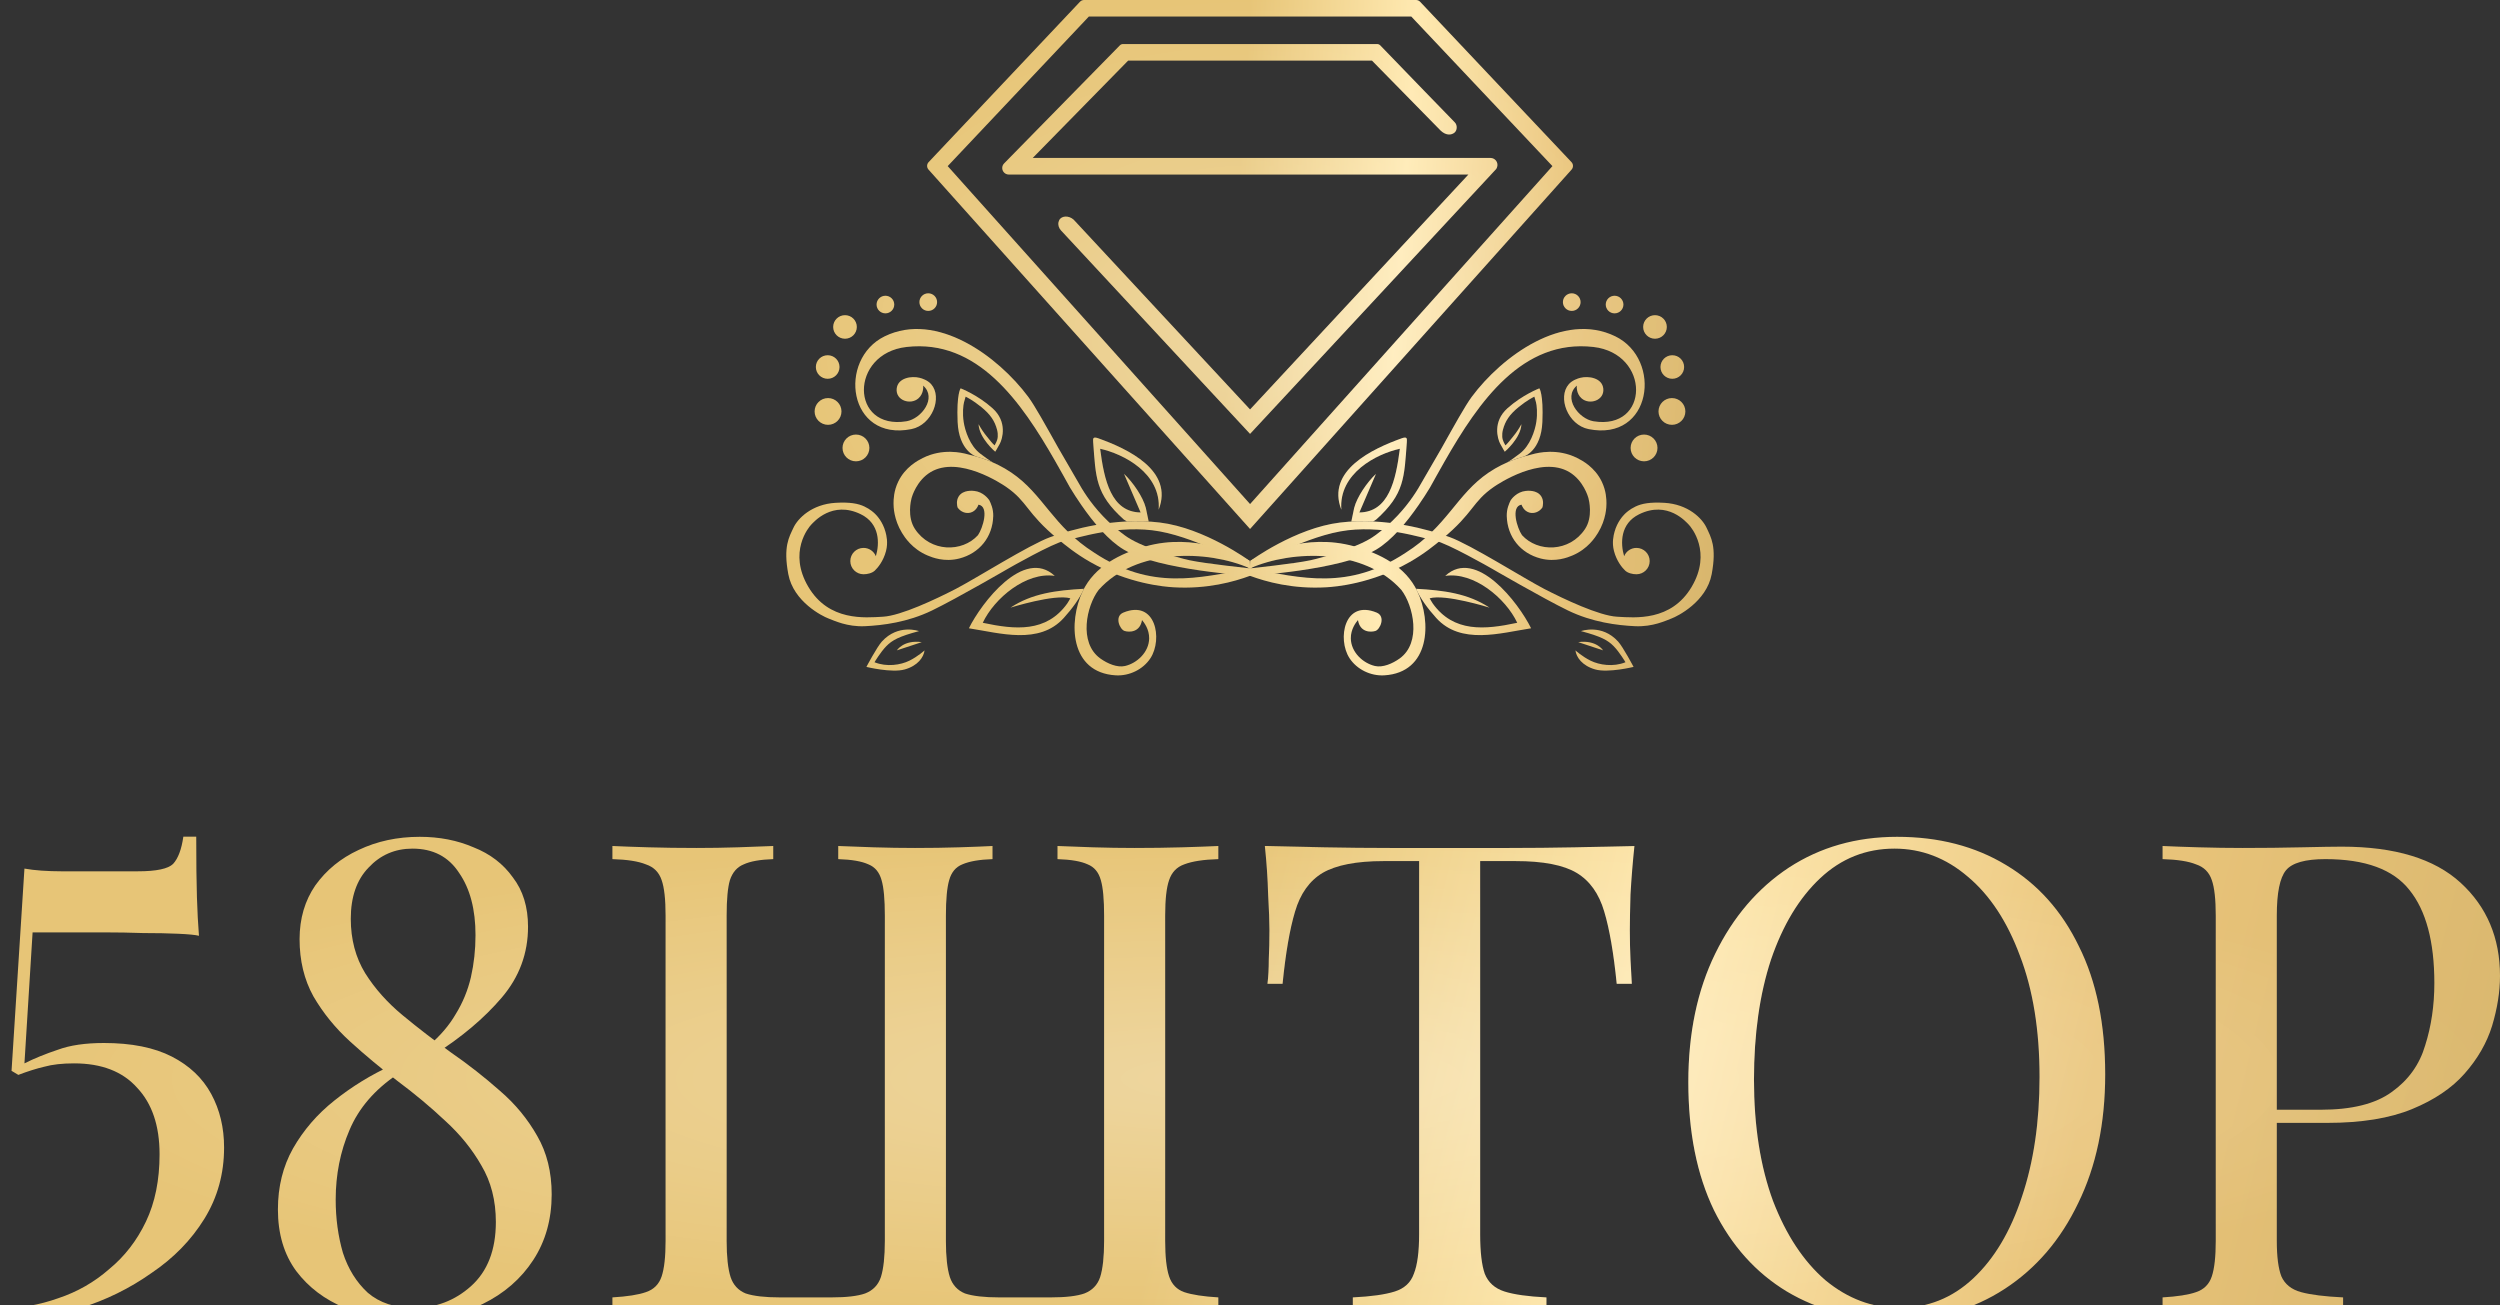 <?xml version="1.0" encoding="UTF-8"?> <svg xmlns="http://www.w3.org/2000/svg" width="496" height="259" viewBox="0 0 496 259" fill="none"><rect x="0" y="0" width="496" height="259" fill="#333333" stroke="none"/><g clip-path="url(#clip0_211_26)"><path d="M184.165 61.684C185.133 61.684 185.918 60.903 185.918 59.938C185.918 58.974 185.133 58.193 184.165 58.193C183.197 58.193 182.412 58.974 182.412 59.938C182.412 60.903 183.197 61.684 184.165 61.684Z" fill="url(#paint0_linear_211_26)"></path><path d="M184.165 61.684C185.133 61.684 185.918 60.903 185.918 59.938C185.918 58.974 185.133 58.193 184.165 58.193C183.197 58.193 182.412 58.974 182.412 59.938C182.412 60.903 183.197 61.684 184.165 61.684Z" fill="url(#paint1_radial_211_26)" fill-opacity="0.3"></path><path d="M175.666 62.169C176.634 62.169 177.419 61.387 177.419 60.423C177.419 59.459 176.634 58.677 175.666 58.677C174.698 58.677 173.913 59.459 173.913 60.423C173.913 61.387 174.698 62.169 175.666 62.169Z" fill="url(#paint2_linear_211_26)"></path><path d="M175.666 62.169C176.634 62.169 177.419 61.387 177.419 60.423C177.419 59.459 176.634 58.677 175.666 58.677C174.698 58.677 173.913 59.459 173.913 60.423C173.913 61.387 174.698 62.169 175.666 62.169Z" fill="url(#paint3_radial_211_26)" fill-opacity="0.3"></path><path d="M167.648 67.203C168.944 67.203 169.994 66.157 169.994 64.866C169.994 63.576 168.944 62.529 167.648 62.529C166.352 62.529 165.301 63.576 165.301 64.866C165.301 66.157 166.352 67.203 167.648 67.203Z" fill="url(#paint4_linear_211_26)"></path><path d="M167.648 67.203C168.944 67.203 169.994 66.157 169.994 64.866C169.994 63.576 168.944 62.529 167.648 62.529C166.352 62.529 165.301 63.576 165.301 64.866C165.301 66.157 166.352 67.203 167.648 67.203Z" fill="url(#paint5_radial_211_26)" fill-opacity="0.3"></path><path d="M164.212 75.152C165.509 75.152 166.559 74.106 166.559 72.815C166.559 71.525 165.509 70.478 164.212 70.478C162.916 70.478 161.866 71.525 161.866 72.815C161.866 74.106 162.916 75.152 164.212 75.152Z" fill="url(#paint6_linear_211_26)"></path><path d="M164.212 75.152C165.509 75.152 166.559 74.106 166.559 72.815C166.559 71.525 165.509 70.478 164.212 70.478C162.916 70.478 161.866 71.525 161.866 72.815C161.866 74.106 162.916 75.152 164.212 75.152Z" fill="url(#paint7_radial_211_26)" fill-opacity="0.3"></path><path d="M164.284 84.285C165.756 84.285 166.949 83.097 166.949 81.631C166.949 80.165 165.756 78.977 164.284 78.977C162.812 78.977 161.619 80.165 161.619 81.631C161.619 83.097 162.812 84.285 164.284 84.285Z" fill="url(#paint8_linear_211_26)"></path><path d="M164.284 84.285C165.756 84.285 166.949 83.097 166.949 81.631C166.949 80.165 165.756 78.977 164.284 78.977C162.812 78.977 161.619 80.165 161.619 81.631C161.619 83.097 162.812 84.285 164.284 84.285Z" fill="url(#paint9_radial_211_26)" fill-opacity="0.3"></path><path d="M169.821 91.525C171.293 91.525 172.486 90.337 172.486 88.871C172.486 87.405 171.293 86.217 169.821 86.217C168.349 86.217 167.156 87.405 167.156 88.871C167.156 90.337 168.349 91.525 169.821 91.525Z" fill="url(#paint10_linear_211_26)"></path><path d="M169.821 91.525C171.293 91.525 172.486 90.337 172.486 88.871C172.486 87.405 171.293 86.217 169.821 86.217C168.349 86.217 167.156 87.405 167.156 88.871C167.156 90.337 168.349 91.525 169.821 91.525Z" fill="url(#paint11_radial_211_26)" fill-opacity="0.3"></path><path d="M248.008 112.84C247.887 112.585 238.168 106.919 230.117 105.436C222.016 103.947 213.685 106.796 211.291 107.266C208.898 107.737 200.239 112.689 200.239 112.689C200.239 112.689 189.811 118.747 184.931 121.111C180.051 123.475 175.146 124.066 171.615 124.236C168.081 124.406 165.465 123.117 164.327 122.69C163.193 122.266 157.43 119.404 156.4 113.918C155.369 108.435 156.557 106.569 157.419 104.708C158.282 102.845 161.058 100.032 165.8 99.758C168.609 99.594 170.257 99.903 171.48 100.481C172.7 101.052 173.448 101.78 173.654 101.985C173.939 102.27 175.132 103.496 175.682 105.532C175.866 106.218 176.228 107.619 175.786 109.324C175.264 111.327 174.159 112.648 173.555 113.215C173.03 113.707 172.109 113.934 171.329 113.934C169.878 113.934 168.702 112.763 168.702 111.319C168.702 109.874 169.878 108.703 171.329 108.703C172.439 108.703 173.39 109.39 173.772 110.358C174.525 107.811 174.571 103.884 170.796 102.032C165.102 99.238 161.423 103.611 160.939 104.103C160.453 104.593 156.309 109.554 160.373 116.427C164.435 123.3 171.601 122.556 175.179 122.356C178.756 122.159 185.739 118.846 189.638 116.832C193.537 114.821 204.254 108.043 208.398 106.558C212.541 105.072 221.203 102.593 230.117 103.671C239.031 104.752 247.904 111.261 247.904 111.261C247.904 111.261 247.989 112.665 248.008 112.84Z" fill="url(#paint12_linear_211_26)"></path><path d="M248.008 112.84C247.887 112.585 238.168 106.919 230.117 105.436C222.016 103.947 213.685 106.796 211.291 107.266C208.898 107.737 200.239 112.689 200.239 112.689C200.239 112.689 189.811 118.747 184.931 121.111C180.051 123.475 175.146 124.066 171.615 124.236C168.081 124.406 165.465 123.117 164.327 122.69C163.193 122.266 157.43 119.404 156.4 113.918C155.369 108.435 156.557 106.569 157.419 104.708C158.282 102.845 161.058 100.032 165.8 99.758C168.609 99.594 170.257 99.903 171.48 100.481C172.7 101.052 173.448 101.78 173.654 101.985C173.939 102.27 175.132 103.496 175.682 105.532C175.866 106.218 176.228 107.619 175.786 109.324C175.264 111.327 174.159 112.648 173.555 113.215C173.03 113.707 172.109 113.934 171.329 113.934C169.878 113.934 168.702 112.763 168.702 111.319C168.702 109.874 169.878 108.703 171.329 108.703C172.439 108.703 173.39 109.39 173.772 110.358C174.525 107.811 174.571 103.884 170.796 102.032C165.102 99.238 161.423 103.611 160.939 104.103C160.453 104.593 156.309 109.554 160.373 116.427C164.435 123.3 171.601 122.556 175.179 122.356C178.756 122.159 185.739 118.846 189.638 116.832C193.537 114.821 204.254 108.043 208.398 106.558C212.541 105.072 221.203 102.593 230.117 103.671C239.031 104.752 247.904 111.261 247.904 111.261C247.904 111.261 247.989 112.665 248.008 112.84Z" fill="url(#paint13_radial_211_26)" fill-opacity="0.3"></path><path d="M248.011 112.845C248.011 112.869 248.011 112.866 248.008 112.84C248.011 112.843 248.011 112.845 248.011 112.845Z" fill="url(#paint14_linear_211_26)"></path><path d="M248.011 112.845C248.011 112.869 248.011 112.866 248.008 112.84C248.011 112.843 248.011 112.845 248.011 112.845Z" fill="url(#paint15_radial_211_26)" fill-opacity="0.3"></path><path d="M222.994 103.099L223.585 103.457C224.989 103.389 226.432 103.392 227.888 103.476H227.899L227.429 101.222L227.333 100.765C226.778 98.598 224.791 95.698 223.011 94.015C223.802 95.859 225.522 99.862 226.3 101.673C220.466 101.597 219.073 95.304 218.268 89.035C222.849 90.039 230.427 93.864 229.878 101.126C232.911 93.366 223.783 89.046 217.771 86.912C216.872 86.644 216.823 86.939 216.883 87.722C217.411 94.65 217.279 97.996 222.994 103.099Z" fill="url(#paint16_linear_211_26)"></path><path d="M222.994 103.099L223.585 103.457C224.989 103.389 226.432 103.392 227.888 103.476H227.899L227.429 101.222L227.333 100.765C226.778 98.598 224.791 95.698 223.011 94.015C223.802 95.859 225.522 99.862 226.3 101.673C220.466 101.597 219.073 95.304 218.268 89.035C222.849 90.039 230.427 93.864 229.878 101.126C232.911 93.366 223.783 89.046 217.771 86.912C216.872 86.644 216.823 86.939 216.883 87.722C217.411 94.65 217.279 97.996 222.994 103.099Z" fill="url(#paint17_radial_211_26)" fill-opacity="0.3"></path><path d="M214.614 96.888C215.825 98.888 217.812 101.69 220.909 104.412C222.041 105.408 222.953 106.062 223.151 106.21C226.089 108.415 233.008 110.506 236.041 111.162C239.075 111.819 248.011 112.771 248.011 112.771V114.23C248.011 114.23 229.974 113.165 222.995 109.061C219.933 107.261 216.935 103.665 214.539 100.196C213.707 98.998 212.948 97.81 212.286 96.721C211.868 95.971 211.445 95.208 211.017 94.436C210.484 93.479 209.937 92.51 209.382 91.536C209.379 91.528 209.376 91.525 209.376 91.525C202.586 79.647 193.955 67.231 179.861 68.837C168.504 70.134 168.661 85.404 179.834 83.582C182.807 83.095 185.953 78.939 183.153 76.503C183.17 76.64 183.304 78.085 182.2 79.045C180.639 80.402 177.669 79.459 177.902 77.116C178.116 74.971 180.829 74.533 182.488 74.966C182.955 75.086 184.052 75.436 184.739 76.219C187.042 78.843 184.931 84.302 180.837 85.13C168.263 87.678 166.089 71.31 175.536 66.719C185.843 61.712 198.019 70.686 204.001 78.733C205.329 80.523 207.513 84.499 209.893 88.737C209.893 88.745 209.901 88.751 209.904 88.759C211.473 91.468 213.045 94.176 214.614 96.888Z" fill="url(#paint18_linear_211_26)"></path><path d="M214.614 96.888C215.825 98.888 217.812 101.69 220.909 104.412C222.041 105.408 222.953 106.062 223.151 106.21C226.089 108.415 233.008 110.506 236.041 111.162C239.075 111.819 248.011 112.771 248.011 112.771V114.23C248.011 114.23 229.974 113.165 222.995 109.061C219.933 107.261 216.935 103.665 214.539 100.196C213.707 98.998 212.948 97.81 212.286 96.721C211.868 95.971 211.445 95.208 211.017 94.436C210.484 93.479 209.937 92.51 209.382 91.536C209.379 91.528 209.376 91.525 209.376 91.525C202.586 79.647 193.955 67.231 179.861 68.837C168.504 70.134 168.661 85.404 179.834 83.582C182.807 83.095 185.953 78.939 183.153 76.503C183.17 76.64 183.304 78.085 182.2 79.045C180.639 80.402 177.669 79.459 177.902 77.116C178.116 74.971 180.829 74.533 182.488 74.966C182.955 75.086 184.052 75.436 184.739 76.219C187.042 78.843 184.931 84.302 180.837 85.13C168.263 87.678 166.089 71.31 175.536 66.719C185.843 61.712 198.019 70.686 204.001 78.733C205.329 80.523 207.513 84.499 209.893 88.737C209.893 88.745 209.901 88.751 209.904 88.759C211.473 91.468 213.045 94.176 214.614 96.888Z" fill="url(#paint19_radial_211_26)" fill-opacity="0.3"></path><path d="M247.904 111.261C245.494 109.942 237.047 105.706 227.369 108.38C222.217 109.803 217.141 112.369 214.806 117.302C211.934 123.366 212.214 133.454 221.368 133.988C224.049 134.143 226.792 132.825 228.254 130.581C230.724 126.789 229.298 118.878 222.868 121.538C221.027 122.299 222.175 124.887 223.115 125.183C224.055 125.478 226.176 125.484 226.575 123.018C226.984 123.497 228.017 124.832 227.993 126.66C227.957 129.388 225.594 131.577 223.209 132.132C221.67 132.491 219.741 131.67 218.315 130.649C213.926 127.508 215.581 120.153 217.968 117.04C225.316 108.798 239.534 109.031 248.011 112.771L247.904 111.261Z" fill="url(#paint20_linear_211_26)"></path><path d="M247.904 111.261C245.494 109.942 237.047 105.706 227.369 108.38C222.217 109.803 217.141 112.369 214.806 117.302C211.934 123.366 212.214 133.454 221.368 133.988C224.049 134.143 226.792 132.825 228.254 130.581C230.724 126.789 229.298 118.878 222.868 121.538C221.027 122.299 222.175 124.887 223.115 125.183C224.055 125.478 226.176 125.484 226.575 123.018C226.984 123.497 228.017 124.832 227.993 126.66C227.957 129.388 225.594 131.577 223.209 132.132C221.67 132.491 219.741 131.67 218.315 130.649C213.926 127.508 215.581 120.153 217.968 117.04C225.316 108.798 239.534 109.031 248.011 112.771L247.904 111.261Z" fill="url(#paint21_radial_211_26)" fill-opacity="0.3"></path><path d="M212.357 118.706C212.357 118.706 211.918 119.489 211.745 119.732C207.587 125.527 201.421 124.939 194.98 123.56C197.28 118.676 203.616 113.406 209.263 114.254C203.135 108.569 194.689 119.647 192.229 124.652C198.406 125.612 206.172 127.982 211.047 122.611C212.728 120.758 214.264 118.646 215.053 116.813C209.538 117.119 204.729 117.737 200.476 120.556C200.476 120.556 209.266 117.795 212.357 118.706Z" fill="url(#paint22_linear_211_26)"></path><path d="M212.357 118.706C212.357 118.706 211.918 119.489 211.745 119.732C207.587 125.527 201.421 124.939 194.98 123.56C197.28 118.676 203.616 113.406 209.263 114.254C203.135 108.569 194.689 119.647 192.229 124.652C198.406 125.612 206.172 127.982 211.047 122.611C212.728 120.758 214.264 118.646 215.053 116.813C209.538 117.119 204.729 117.737 200.476 120.556C200.476 120.556 209.266 117.795 212.357 118.706Z" fill="url(#paint23_radial_211_26)" fill-opacity="0.3"></path><path d="M189.976 100.656C189.904 100.398 189.646 99.361 190.22 98.472C191.083 97.134 193.029 97.367 193.339 97.405C195.098 97.616 196.09 98.978 196.274 99.244C196.576 99.862 197.093 100.957 197.057 102.377C196.953 106.527 194.334 109.77 190.338 110.804C187.368 111.573 184.942 110.591 184.04 110.213C180.963 108.919 179.465 106.555 178.962 105.734C177.314 103.044 177.275 100.478 177.278 99.868C177.281 99.112 177.308 97.419 178.215 95.544C179.608 92.658 182.111 91.355 183.076 90.871C186.994 88.901 190.828 89.815 191.913 90.113C193.922 90.597 197.255 91.468 200.632 93.749C207.043 98.084 208.856 104.429 217.108 109.66C228.443 117.166 237.701 114.711 248.011 112.777V114.235C244.859 115.406 239.5 116.919 232.807 116.514C231.114 116.413 223.923 115.861 216.289 111.496C213.423 109.857 211.417 108.21 209.881 106.938C203.503 101.654 203.984 99.608 199.599 96.582C198.884 96.089 190.273 90.294 184.631 93.667C181.834 95.342 180.919 98.582 180.858 98.806C180.737 99.257 179.932 102.541 181.529 104.954C184.606 109.603 190.915 109.617 194.029 106.18C194.982 104.828 196.34 100.47 194.128 100.122C194.1 100.215 193.727 101.356 192.594 101.69C191.646 101.969 190.569 101.561 189.973 100.664L189.976 100.656Z" fill="url(#paint24_linear_211_26)"></path><path d="M189.976 100.656C189.904 100.398 189.646 99.361 190.22 98.472C191.083 97.134 193.029 97.367 193.339 97.405C195.098 97.616 196.09 98.978 196.274 99.244C196.576 99.862 197.093 100.957 197.057 102.377C196.953 106.527 194.334 109.77 190.338 110.804C187.368 111.573 184.942 110.591 184.04 110.213C180.963 108.919 179.465 106.555 178.962 105.734C177.314 103.044 177.275 100.478 177.278 99.868C177.281 99.112 177.308 97.419 178.215 95.544C179.608 92.658 182.111 91.355 183.076 90.871C186.994 88.901 190.828 89.815 191.913 90.113C193.922 90.597 197.255 91.468 200.632 93.749C207.043 98.084 208.856 104.429 217.108 109.66C228.443 117.166 237.701 114.711 248.011 112.777V114.235C244.859 115.406 239.5 116.919 232.807 116.514C231.114 116.413 223.923 115.861 216.289 111.496C213.423 109.857 211.417 108.21 209.881 106.938C203.503 101.654 203.984 99.608 199.599 96.582C198.884 96.089 190.273 90.294 184.631 93.667C181.834 95.342 180.919 98.582 180.858 98.806C180.737 99.257 179.932 102.541 181.529 104.954C184.606 109.603 190.915 109.617 194.029 106.18C194.982 104.828 196.34 100.47 194.128 100.122C194.1 100.215 193.727 101.356 192.594 101.69C191.646 101.969 190.569 101.561 189.973 100.664L189.976 100.656Z" fill="url(#paint25_radial_211_26)" fill-opacity="0.3"></path><path d="M193.598 90.545C194.593 90.827 195.736 91.205 196.959 91.736C196.959 91.736 196.547 91.56 194.48 89.998C192.414 88.436 191.46 85.453 191.194 83.721C190.927 81.989 191.109 80.342 191.262 79.803C191.408 79.3 191.51 78.941 191.578 78.695C191.741 78.772 193.002 79.376 194.692 80.755C196.505 82.233 197.363 83.513 197.824 85.286C197.959 85.798 197.984 86.271 197.954 86.682C197.899 87.434 197.503 88.031 197.322 88.365C196.819 87.918 196.409 87.347 195.862 86.69C195.109 85.787 194.557 84.912 194.15 84.162C194.269 86.944 197.453 89.62 197.453 89.62C197.453 89.62 197.863 88.986 198.371 88.022C198.88 87.059 199.905 83.677 196.92 81.001C193.936 78.326 190.589 77.045 190.589 77.045C190.589 77.045 189.757 78.096 189.993 83.719C190.235 89.445 193.601 90.543 193.601 90.543L193.598 90.545Z" fill="url(#paint26_linear_211_26)"></path><path d="M193.598 90.545C194.593 90.827 195.736 91.205 196.959 91.736C196.959 91.736 196.547 91.56 194.48 89.998C192.414 88.436 191.46 85.453 191.194 83.721C190.927 81.989 191.109 80.342 191.262 79.803C191.408 79.3 191.51 78.941 191.578 78.695C191.741 78.772 193.002 79.376 194.692 80.755C196.505 82.233 197.363 83.513 197.824 85.286C197.959 85.798 197.984 86.271 197.954 86.682C197.899 87.434 197.503 88.031 197.322 88.365C196.819 87.918 196.409 87.347 195.862 86.69C195.109 85.787 194.557 84.912 194.15 84.162C194.269 86.944 197.453 89.62 197.453 89.62C197.453 89.62 197.863 88.986 198.371 88.022C198.88 87.059 199.905 83.677 196.92 81.001C193.936 78.326 190.589 77.045 190.589 77.045C190.589 77.045 189.757 78.096 189.993 83.719C190.235 89.445 193.601 90.543 193.601 90.543L193.598 90.545Z" fill="url(#paint27_radial_211_26)" fill-opacity="0.3"></path><path d="M182.331 125.213C182.331 125.213 178.204 123.705 174.956 127.292C173.97 128.384 171.895 132.313 171.895 132.313C171.895 132.313 176.924 133.55 179.518 132.814C182.112 132.078 183.266 130.376 183.431 129.035C183.431 129.035 182.128 130.239 180.413 131.084C178.699 131.93 175.929 132.373 173.505 131.388C173.505 131.388 174.67 129.399 175.844 128.203C177.017 127.008 178.35 126.274 182.331 125.213Z" fill="url(#paint28_linear_211_26)"></path><path d="M182.331 125.213C182.331 125.213 178.204 123.705 174.956 127.292C173.97 128.384 171.895 132.313 171.895 132.313C171.895 132.313 176.924 133.55 179.518 132.814C182.112 132.078 183.266 130.376 183.431 129.035C183.431 129.035 182.128 130.239 180.413 131.084C178.699 131.93 175.929 132.373 173.505 131.388C173.505 131.388 174.67 129.399 175.844 128.203C177.017 127.008 178.35 126.274 182.331 125.213Z" fill="url(#paint29_radial_211_26)" fill-opacity="0.3"></path><path d="M177.943 129.029C177.943 129.029 179.254 126.906 182.884 127.399L177.943 129.029Z" fill="url(#paint30_linear_211_26)"></path><path d="M177.943 129.029C177.943 129.029 179.254 126.906 182.884 127.399L177.943 129.029Z" fill="url(#paint31_radial_211_26)" fill-opacity="0.3"></path><path d="M311.835 61.684C312.803 61.684 313.588 60.903 313.588 59.938C313.588 58.974 312.803 58.193 311.835 58.193C310.867 58.193 310.082 58.974 310.082 59.938C310.082 60.903 310.867 61.684 311.835 61.684Z" fill="url(#paint32_linear_211_26)"></path><path d="M311.835 61.684C312.803 61.684 313.588 60.903 313.588 59.938C313.588 58.974 312.803 58.193 311.835 58.193C310.867 58.193 310.082 58.974 310.082 59.938C310.082 60.903 310.867 61.684 311.835 61.684Z" fill="url(#paint33_radial_211_26)" fill-opacity="0.3"></path><path d="M320.334 62.169C321.303 62.169 322.088 61.387 322.088 60.423C322.088 59.459 321.303 58.677 320.334 58.677C319.366 58.677 318.581 59.459 318.581 60.423C318.581 61.387 319.366 62.169 320.334 62.169Z" fill="url(#paint34_linear_211_26)"></path><path d="M320.334 62.169C321.303 62.169 322.088 61.387 322.088 60.423C322.088 59.459 321.303 58.677 320.334 58.677C319.366 58.677 318.581 59.459 318.581 60.423C318.581 61.387 319.366 62.169 320.334 62.169Z" fill="url(#paint35_radial_211_26)" fill-opacity="0.3"></path><path d="M328.35 67.203C329.646 67.203 330.697 66.157 330.697 64.866C330.697 63.576 329.646 62.529 328.35 62.529C327.054 62.529 326.003 63.576 326.003 64.866C326.003 66.157 327.054 67.203 328.35 67.203Z" fill="url(#paint36_linear_211_26)"></path><path d="M328.35 67.203C329.646 67.203 330.697 66.157 330.697 64.866C330.697 63.576 329.646 62.529 328.35 62.529C327.054 62.529 326.003 63.576 326.003 64.866C326.003 66.157 327.054 67.203 328.35 67.203Z" fill="url(#paint37_radial_211_26)" fill-opacity="0.3"></path><path d="M331.784 75.152C333.08 75.152 334.131 74.106 334.131 72.815C334.131 71.525 333.08 70.478 331.784 70.478C330.488 70.478 329.437 71.525 329.437 72.815C329.437 74.106 330.488 75.152 331.784 75.152Z" fill="url(#paint38_linear_211_26)"></path><path d="M331.784 75.152C333.08 75.152 334.131 74.106 334.131 72.815C334.131 71.525 333.08 70.478 331.784 70.478C330.488 70.478 329.437 71.525 329.437 72.815C329.437 74.106 330.488 75.152 331.784 75.152Z" fill="url(#paint39_radial_211_26)" fill-opacity="0.3"></path><path d="M331.713 84.285C333.185 84.285 334.378 83.097 334.378 81.631C334.378 80.165 333.185 78.977 331.713 78.977C330.241 78.977 329.047 80.165 329.047 81.631C329.047 83.097 330.241 84.285 331.713 84.285Z" fill="url(#paint40_linear_211_26)"></path><path d="M331.713 84.285C333.185 84.285 334.378 83.097 334.378 81.631C334.378 80.165 333.185 78.977 331.713 78.977C330.241 78.977 329.047 80.165 329.047 81.631C329.047 83.097 330.241 84.285 331.713 84.285Z" fill="url(#paint41_radial_211_26)" fill-opacity="0.3"></path><path d="M326.179 91.525C327.651 91.525 328.845 90.337 328.845 88.871C328.845 87.405 327.651 86.217 326.179 86.217C324.707 86.217 323.514 87.405 323.514 88.871C323.514 90.337 324.707 91.525 326.179 91.525Z" fill="url(#paint42_linear_211_26)"></path><path d="M326.179 91.525C327.651 91.525 328.845 90.337 328.845 88.871C328.845 87.405 327.651 86.217 326.179 86.217C324.707 86.217 323.514 87.405 323.514 88.871C323.514 90.337 324.707 91.525 326.179 91.525Z" fill="url(#paint43_radial_211_26)" fill-opacity="0.3"></path><path d="M247.992 112.84C248.113 112.585 257.832 106.919 265.883 105.436C273.984 103.947 282.315 106.796 284.709 107.266C287.102 107.737 295.761 112.689 295.761 112.689C295.761 112.689 306.189 118.747 311.069 121.111C315.949 123.475 320.854 124.066 324.385 124.236C327.919 124.406 330.535 123.117 331.673 122.69C332.807 122.266 338.57 119.404 339.6 113.918C340.631 108.435 339.443 106.569 338.581 104.708C337.718 102.845 334.942 100.032 330.2 99.758C327.391 99.594 325.743 99.903 324.52 100.481C323.3 101.052 322.552 101.78 322.346 101.985C322.061 102.27 320.868 103.496 320.318 105.532C320.134 106.218 319.772 107.619 320.214 109.324C320.736 111.327 321.841 112.648 322.445 113.215C322.97 113.707 323.891 113.934 324.671 113.934C326.122 113.934 327.298 112.763 327.298 111.319C327.298 109.874 326.122 108.703 324.671 108.703C323.561 108.703 322.61 109.389 322.228 110.358C321.475 107.811 321.428 103.884 325.204 102.032C330.898 99.238 334.577 103.611 335.061 104.103C335.547 104.593 339.691 109.554 335.627 116.427C331.565 123.3 324.399 122.556 320.821 122.356C317.243 122.159 310.261 118.846 306.362 116.832C302.463 114.821 291.746 108.043 287.602 106.558C283.459 105.072 274.797 102.593 265.883 103.671C256.969 104.752 248.096 111.261 248.096 111.261C248.096 111.261 248.011 112.665 247.992 112.84Z" fill="url(#paint44_linear_211_26)"></path><path d="M247.992 112.84C248.113 112.585 257.832 106.919 265.883 105.436C273.984 103.947 282.315 106.796 284.709 107.266C287.102 107.737 295.761 112.689 295.761 112.689C295.761 112.689 306.189 118.747 311.069 121.111C315.949 123.475 320.854 124.066 324.385 124.236C327.919 124.406 330.535 123.117 331.673 122.69C332.807 122.266 338.57 119.404 339.6 113.918C340.631 108.435 339.443 106.569 338.581 104.708C337.718 102.845 334.942 100.032 330.2 99.758C327.391 99.594 325.743 99.903 324.52 100.481C323.3 101.052 322.552 101.78 322.346 101.985C322.061 102.27 320.868 103.496 320.318 105.532C320.134 106.218 319.772 107.619 320.214 109.324C320.736 111.327 321.841 112.648 322.445 113.215C322.97 113.707 323.891 113.934 324.671 113.934C326.122 113.934 327.298 112.763 327.298 111.319C327.298 109.874 326.122 108.703 324.671 108.703C323.561 108.703 322.61 109.389 322.228 110.358C321.475 107.811 321.428 103.884 325.204 102.032C330.898 99.238 334.577 103.611 335.061 104.103C335.547 104.593 339.691 109.554 335.627 116.427C331.565 123.3 324.399 122.556 320.821 122.356C317.243 122.159 310.261 118.846 306.362 116.832C302.463 114.821 291.746 108.043 287.602 106.558C283.459 105.072 274.797 102.593 265.883 103.671C256.969 104.752 248.096 111.261 248.096 111.261C248.096 111.261 248.011 112.665 247.992 112.84Z" fill="url(#paint45_radial_211_26)" fill-opacity="0.3"></path><path d="M247.989 112.845C247.989 112.869 247.989 112.866 247.992 112.84C247.989 112.843 247.989 112.845 247.989 112.845Z" fill="url(#paint46_linear_211_26)"></path><path d="M247.989 112.845C247.989 112.869 247.989 112.866 247.992 112.84C247.989 112.843 247.989 112.845 247.989 112.845Z" fill="url(#paint47_radial_211_26)" fill-opacity="0.3"></path><path d="M273.006 103.099L272.415 103.457C271.011 103.389 269.568 103.392 268.112 103.477H268.101L268.571 101.222L268.667 100.765C269.222 98.598 271.209 95.698 272.99 94.015C272.198 95.859 270.478 99.862 269.7 101.673C275.534 101.597 276.927 95.304 277.732 89.035C273.152 90.039 265.573 93.864 266.123 101.126C263.089 93.366 272.217 89.046 278.23 86.912C279.128 86.644 279.178 86.939 279.117 87.722C278.59 94.65 278.722 97.996 273.006 103.099Z" fill="url(#paint48_linear_211_26)"></path><path d="M273.006 103.099L272.415 103.457C271.011 103.389 269.568 103.392 268.112 103.477H268.101L268.571 101.222L268.667 100.765C269.222 98.598 271.209 95.698 272.99 94.015C272.198 95.859 270.478 99.862 269.7 101.673C275.534 101.597 276.927 95.304 277.732 89.035C273.152 90.039 265.573 93.864 266.123 101.126C263.089 93.366 272.217 89.046 278.23 86.912C279.128 86.644 279.178 86.939 279.117 87.722C278.59 94.65 278.722 97.996 273.006 103.099Z" fill="url(#paint49_radial_211_26)" fill-opacity="0.3"></path><path d="M281.384 96.888C280.172 98.888 278.185 101.69 275.088 104.412C273.956 105.408 273.044 106.062 272.846 106.21C269.909 108.415 262.99 110.506 259.956 111.162C256.922 111.819 247.986 112.771 247.986 112.771V114.23C247.986 114.23 266.023 113.165 273.003 109.061C276.064 107.261 279.062 103.665 281.458 100.196C282.291 98.997 283.049 97.81 283.711 96.721C284.129 95.971 284.552 95.208 284.981 94.436C285.514 93.478 286.061 92.51 286.616 91.536C286.618 91.528 286.621 91.525 286.621 91.525C293.411 79.647 302.042 67.23 316.136 68.837C327.493 70.133 327.336 85.404 316.163 83.582C313.19 83.095 310.044 78.939 312.844 76.503C312.828 76.64 312.693 78.085 313.798 79.045C315.358 80.402 318.329 79.458 318.095 77.116C317.881 74.971 315.169 74.533 313.509 74.966C313.042 75.086 311.945 75.436 311.258 76.219C308.956 78.843 311.066 84.301 315.16 85.13C327.735 87.678 329.908 71.31 320.461 66.719C310.154 61.712 297.978 70.686 291.996 78.733C290.669 80.523 288.484 84.498 286.105 88.737C286.105 88.745 286.096 88.75 286.094 88.759C284.525 91.467 282.953 94.176 281.384 96.888Z" fill="url(#paint50_linear_211_26)"></path><path d="M281.384 96.888C280.172 98.888 278.185 101.69 275.088 104.412C273.956 105.408 273.044 106.062 272.846 106.21C269.909 108.415 262.99 110.506 259.956 111.162C256.922 111.819 247.986 112.771 247.986 112.771V114.23C247.986 114.23 266.023 113.165 273.003 109.061C276.064 107.261 279.062 103.665 281.458 100.196C282.291 98.997 283.049 97.81 283.711 96.721C284.129 95.971 284.552 95.208 284.981 94.436C285.514 93.478 286.061 92.51 286.616 91.536C286.618 91.528 286.621 91.525 286.621 91.525C293.411 79.647 302.042 67.23 316.136 68.837C327.493 70.133 327.336 85.404 316.163 83.582C313.19 83.095 310.044 78.939 312.844 76.503C312.828 76.64 312.693 78.085 313.798 79.045C315.358 80.402 318.329 79.458 318.095 77.116C317.881 74.971 315.169 74.533 313.509 74.966C313.042 75.086 311.945 75.436 311.258 76.219C308.956 78.843 311.066 84.301 315.16 85.13C327.735 87.678 329.908 71.31 320.461 66.719C310.154 61.712 297.978 70.686 291.996 78.733C290.669 80.523 288.484 84.498 286.105 88.737C286.105 88.745 286.096 88.75 286.094 88.759C284.525 91.467 282.953 94.176 281.384 96.888Z" fill="url(#paint51_radial_211_26)" fill-opacity="0.3"></path><path d="M248.093 111.261C250.503 109.942 258.95 105.706 268.628 108.38C273.78 109.803 278.855 112.369 281.191 117.302C284.062 123.366 283.782 133.454 274.629 133.988C271.947 134.144 269.205 132.825 267.743 130.581C265.273 126.789 266.699 118.878 273.129 121.538C274.97 122.299 273.821 124.887 272.881 125.183C271.942 125.478 269.82 125.484 269.422 123.018C269.012 123.497 267.979 124.832 268.004 126.66C268.04 129.388 270.403 131.577 272.788 132.132C274.327 132.491 276.256 131.67 277.682 130.649C282.07 127.508 280.416 120.153 278.028 117.04C270.68 108.798 256.463 109.031 247.986 112.771L248.096 111.261L248.093 111.261Z" fill="url(#paint52_linear_211_26)"></path><path d="M248.093 111.261C250.503 109.942 258.95 105.706 268.628 108.38C273.78 109.803 278.855 112.369 281.191 117.302C284.062 123.366 283.782 133.454 274.629 133.988C271.947 134.144 269.205 132.825 267.743 130.581C265.273 126.789 266.699 118.878 273.129 121.538C274.97 122.299 273.821 124.887 272.881 125.183C271.942 125.478 269.82 125.484 269.422 123.018C269.012 123.497 267.979 124.832 268.004 126.66C268.04 129.388 270.403 131.577 272.788 132.132C274.327 132.491 276.256 131.67 277.682 130.649C282.07 127.508 280.416 120.153 278.028 117.04C270.68 108.798 256.463 109.031 247.986 112.771L248.096 111.261L248.093 111.261Z" fill="url(#paint53_radial_211_26)" fill-opacity="0.3"></path><path d="M283.642 118.706C283.642 118.706 284.082 119.489 284.255 119.732C288.413 125.527 294.579 124.939 301.02 123.56C298.72 118.676 292.383 113.406 286.737 114.254C292.864 108.568 301.311 119.647 303.771 124.652C297.593 125.612 289.828 127.982 284.953 122.611C283.272 120.758 281.735 118.646 280.947 116.813C286.462 117.119 291.271 117.737 295.524 120.556C295.524 120.556 286.734 117.795 283.642 118.706Z" fill="url(#paint54_linear_211_26)"></path><path d="M283.642 118.706C283.642 118.706 284.082 119.489 284.255 119.732C288.413 125.527 294.579 124.939 301.02 123.56C298.72 118.676 292.383 113.406 286.737 114.254C292.864 108.568 301.311 119.647 303.771 124.652C297.593 125.612 289.828 127.982 284.953 122.611C283.272 120.758 281.735 118.646 280.947 116.813C286.462 117.119 291.271 117.737 295.524 120.556C295.524 120.556 286.734 117.795 283.642 118.706Z" fill="url(#paint55_radial_211_26)" fill-opacity="0.3"></path><path d="M306.023 100.656C306.095 100.398 306.353 99.361 305.779 98.472C304.916 97.134 302.97 97.367 302.66 97.405C300.901 97.616 299.909 98.978 299.725 99.244C299.423 99.862 298.906 100.957 298.942 102.377C299.047 106.527 301.665 109.77 305.661 110.804C308.631 111.573 311.057 110.591 311.959 110.213C315.036 108.919 316.534 106.555 317.037 105.734C318.685 103.044 318.724 100.478 318.721 99.868C318.718 99.112 318.691 97.419 317.784 95.544C316.391 92.658 313.888 91.355 312.923 90.871C309.005 88.901 305.172 89.815 304.086 90.113C302.077 90.597 298.744 91.468 295.367 93.749C288.956 98.084 287.143 104.429 278.891 109.66C267.556 117.166 258.299 114.711 247.989 112.777V114.235C251.14 115.406 256.499 116.919 263.192 116.514C264.885 116.413 272.076 115.861 279.71 111.496C282.576 109.857 284.582 108.21 286.118 106.938C292.496 101.654 292.015 99.608 296.4 96.582C297.115 96.089 305.727 90.294 311.368 93.667C314.165 95.342 315.08 98.582 315.141 98.806C315.262 99.257 316.067 102.541 314.47 104.954C311.393 109.603 305.084 109.617 301.97 106.18C301.017 104.828 299.659 100.47 301.871 100.122C301.899 100.215 302.273 101.356 303.405 101.69C304.353 101.969 305.43 101.561 306.026 100.664L306.023 100.656Z" fill="url(#paint56_linear_211_26)"></path><path d="M306.023 100.656C306.095 100.398 306.353 99.361 305.779 98.472C304.916 97.134 302.97 97.367 302.66 97.405C300.901 97.616 299.909 98.978 299.725 99.244C299.423 99.862 298.906 100.957 298.942 102.377C299.047 106.527 301.665 109.77 305.661 110.804C308.631 111.573 311.057 110.591 311.959 110.213C315.036 108.919 316.534 106.555 317.037 105.734C318.685 103.044 318.724 100.478 318.721 99.868C318.718 99.112 318.691 97.419 317.784 95.544C316.391 92.658 313.888 91.355 312.923 90.871C309.005 88.901 305.172 89.815 304.086 90.113C302.077 90.597 298.744 91.468 295.367 93.749C288.956 98.084 287.143 104.429 278.891 109.66C267.556 117.166 258.299 114.711 247.989 112.777V114.235C251.14 115.406 256.499 116.919 263.192 116.514C264.885 116.413 272.076 115.861 279.71 111.496C282.576 109.857 284.582 108.21 286.118 106.938C292.496 101.654 292.015 99.608 296.4 96.582C297.115 96.089 305.727 90.294 311.368 93.667C314.165 95.342 315.08 98.582 315.141 98.806C315.262 99.257 316.067 102.541 314.47 104.954C311.393 109.603 305.084 109.617 301.97 106.18C301.017 104.828 299.659 100.47 301.871 100.122C301.899 100.215 302.273 101.356 303.405 101.69C304.353 101.969 305.43 101.561 306.026 100.664L306.023 100.656Z" fill="url(#paint57_radial_211_26)" fill-opacity="0.3"></path><path d="M302.402 90.545C301.407 90.827 300.264 91.205 299.041 91.736C299.041 91.736 299.453 91.56 301.52 89.998C303.586 88.436 304.539 85.453 304.806 83.721C305.073 81.989 304.891 80.342 304.737 79.803C304.592 79.3 304.49 78.941 304.421 78.695C304.259 78.772 302.998 79.376 301.308 80.755C299.494 82.233 298.637 83.513 298.175 85.286C298.041 85.798 298.016 86.271 298.046 86.682C298.101 87.434 298.497 88.031 298.678 88.365C299.181 87.918 299.591 87.347 300.137 86.69C300.89 85.787 301.443 84.912 301.849 84.162C301.731 86.944 298.546 89.62 298.546 89.62C298.546 89.62 298.137 88.986 297.629 88.022C297.12 87.059 296.095 83.677 299.079 81.001C302.064 78.326 305.411 77.045 305.411 77.045C305.411 77.045 306.243 78.096 306.007 83.719C305.765 89.445 302.399 90.543 302.399 90.543L302.402 90.545Z" fill="url(#paint58_linear_211_26)"></path><path d="M302.402 90.545C301.407 90.827 300.264 91.205 299.041 91.736C299.041 91.736 299.453 91.56 301.52 89.998C303.586 88.436 304.539 85.453 304.806 83.721C305.073 81.989 304.891 80.342 304.737 79.803C304.592 79.3 304.49 78.941 304.421 78.695C304.259 78.772 302.998 79.376 301.308 80.755C299.494 82.233 298.637 83.513 298.175 85.286C298.041 85.798 298.016 86.271 298.046 86.682C298.101 87.434 298.497 88.031 298.678 88.365C299.181 87.918 299.591 87.347 300.137 86.69C300.89 85.787 301.443 84.912 301.849 84.162C301.731 86.944 298.546 89.62 298.546 89.62C298.546 89.62 298.137 88.986 297.629 88.022C297.12 87.059 296.095 83.677 299.079 81.001C302.064 78.326 305.411 77.045 305.411 77.045C305.411 77.045 306.243 78.096 306.007 83.719C305.765 89.445 302.399 90.543 302.399 90.543L302.402 90.545Z" fill="url(#paint59_radial_211_26)" fill-opacity="0.3"></path><path d="M313.666 125.213C313.666 125.213 317.793 123.705 321.041 127.292C322.028 128.384 324.102 132.313 324.102 132.313C324.102 132.313 319.074 133.55 316.48 132.814C313.886 132.078 312.732 130.376 312.567 129.035C312.567 129.035 313.869 130.239 315.584 131.084C317.299 131.93 320.069 132.373 322.492 131.388C322.492 131.388 321.327 129.399 320.154 128.203C318.98 127.007 317.648 126.274 313.666 125.213Z" fill="url(#paint60_linear_211_26)"></path><path d="M313.666 125.213C313.666 125.213 317.793 123.705 321.041 127.292C322.028 128.384 324.102 132.313 324.102 132.313C324.102 132.313 319.074 133.55 316.48 132.814C313.886 132.078 312.732 130.376 312.567 129.035C312.567 129.035 313.869 130.239 315.584 131.084C317.299 131.93 320.069 132.373 322.492 131.388C322.492 131.388 321.327 129.399 320.154 128.203C318.98 127.007 317.648 126.274 313.666 125.213Z" fill="url(#paint61_radial_211_26)" fill-opacity="0.3"></path><path d="M318.054 129.029C318.054 129.029 316.744 126.906 313.114 127.399L318.054 129.029Z" fill="url(#paint62_linear_211_26)"></path><path d="M318.054 129.029C318.054 129.029 316.744 126.906 313.114 127.399L318.054 129.029Z" fill="url(#paint63_radial_211_26)" fill-opacity="0.3"></path><path d="M279.998 3.283L308.004 32.957L248.013 100.01L188.022 32.957L216.028 3.283H279.998ZM280.946 0H215.074C214.772 0 214.481 0.126 214.272 0.345L184.238 32.169C183.848 32.582 183.84 33.223 184.219 33.647L248.01 104.946L311.802 33.647C312.181 33.223 312.173 32.582 311.783 32.169L281.749 0.345C281.54 0.126 281.248 0 280.946 0Z" fill="url(#paint64_linear_211_26)"></path><path d="M279.998 3.283L308.004 32.957L248.013 100.01L188.022 32.957L216.028 3.283H279.998ZM280.946 0H215.074C214.772 0 214.481 0.126 214.272 0.345L184.238 32.169C183.848 32.582 183.84 33.223 184.219 33.647L248.01 104.946L311.802 33.647C312.181 33.223 312.173 32.582 311.783 32.169L281.749 0.345C281.54 0.126 281.248 0 280.946 0Z" fill="url(#paint65_radial_211_26)" fill-opacity="0.3"></path><path d="M297.093 32.711C297.093 32.848 297.074 32.982 297.033 33.108C297.03 33.176 296.917 33.455 296.841 33.535L248.011 86.077C235.508 72.623 223.003 59.167 210.5 45.713C210.082 45.264 209.876 44.641 210.016 44.044C210.08 43.776 210.203 43.538 210.387 43.36C211.036 42.733 212.47 42.816 213.344 43.94L248.011 81.242L291.334 34.626H200.209C200.209 34.626 200.201 34.626 200.196 34.626C200.179 34.626 200.16 34.626 200.143 34.626C199.423 34.626 198.844 34.046 198.844 33.332C198.844 33.045 198.937 32.779 199.096 32.566C199.138 32.506 199.187 32.448 199.242 32.399L200.278 31.34L222.187 8.994C222.346 8.832 222.569 8.739 222.799 8.739H273.223C273.453 8.739 273.676 8.832 273.835 8.994C278.823 14.143 287.498 23.145 288.635 24.281C289.163 24.806 289.13 25.857 288.569 26.317C287.926 26.842 286.893 26.896 285.852 25.936L272.198 12.023H223.824L204.886 31.34H295.744C296.492 31.354 297.093 31.964 297.093 32.711Z" fill="url(#paint66_linear_211_26)"></path><path d="M297.093 32.711C297.093 32.848 297.074 32.982 297.033 33.108C297.03 33.176 296.917 33.455 296.841 33.535L248.011 86.077C235.508 72.623 223.003 59.167 210.5 45.713C210.082 45.264 209.876 44.641 210.016 44.044C210.08 43.776 210.203 43.538 210.387 43.36C211.036 42.733 212.47 42.816 213.344 43.94L248.011 81.242L291.334 34.626H200.209C200.209 34.626 200.201 34.626 200.196 34.626C200.179 34.626 200.16 34.626 200.143 34.626C199.423 34.626 198.844 34.046 198.844 33.332C198.844 33.045 198.937 32.779 199.096 32.566C199.138 32.506 199.187 32.448 199.242 32.399L200.278 31.34L222.187 8.994C222.346 8.832 222.569 8.739 222.799 8.739H273.223C273.453 8.739 273.676 8.832 273.835 8.994C278.823 14.143 287.498 23.145 288.635 24.281C289.163 24.806 289.13 25.857 288.569 26.317C287.926 26.842 286.893 26.896 285.852 25.936L272.198 12.023H223.824L204.886 31.34H295.744C296.492 31.354 297.093 31.964 297.093 32.711Z" fill="url(#paint67_radial_211_26)" fill-opacity="0.3"></path><path d="M83.271 166.024C87.178 166.024 90.738 166.718 93.951 168.107C97.251 169.408 99.856 171.404 101.766 174.094C103.763 176.698 104.761 179.952 104.761 183.857C104.761 189.151 103.025 193.837 99.552 197.915C96.078 201.994 91.607 205.769 86.136 209.24L85.094 207.418C87.352 205.509 89.132 203.426 90.434 201.17C91.824 198.913 92.822 196.484 93.43 193.88C94.038 191.19 94.342 188.413 94.342 185.549C94.342 180.429 93.257 176.307 91.086 173.183C89.002 169.972 85.919 168.367 81.838 168.367C78.365 168.367 75.456 169.625 73.112 172.142C70.767 174.572 69.595 177.956 69.595 182.295C69.595 186.374 70.55 189.975 72.461 193.099C74.371 196.136 76.846 198.913 79.885 201.43C82.924 203.947 86.136 206.42 89.523 208.85C92.909 211.193 96.122 213.709 99.161 216.399C102.2 219.003 104.675 221.997 106.585 225.381C108.495 228.679 109.45 232.54 109.45 236.966C109.45 241.913 108.235 246.252 105.803 249.983C103.372 253.715 100.029 256.622 95.775 258.705C91.607 260.787 86.788 261.829 81.317 261.829C76.715 261.829 72.417 261.048 68.423 259.486C64.429 257.837 61.216 255.407 58.785 252.196C56.354 248.898 55.138 244.82 55.138 239.96C55.138 235.448 56.137 231.412 58.134 227.854C60.218 224.21 62.953 221.042 66.339 218.352C69.812 215.575 73.633 213.232 77.801 211.323L78.843 213.145C74.328 216.182 71.158 219.871 69.335 224.21C67.511 228.462 66.6 233.061 66.6 238.008C66.6 241.739 67.077 245.254 68.032 248.551C69.074 251.762 70.724 254.409 72.982 256.492C75.326 258.488 78.365 259.486 82.099 259.486C86.44 259.486 90.217 258.054 93.43 255.19C96.73 252.239 98.379 247.987 98.379 242.433C98.379 238.181 97.424 234.45 95.514 231.239C93.691 228.028 91.303 225.077 88.351 222.387C85.398 219.61 82.229 216.964 78.843 214.447C75.543 211.93 72.417 209.327 69.465 206.637C66.513 203.947 64.082 200.953 62.171 197.655C60.348 194.357 59.436 190.582 59.436 186.33C59.436 182.252 60.478 178.694 62.562 175.656C64.733 172.619 67.598 170.276 71.158 168.627C74.805 166.892 78.843 166.024 83.271 166.024Z" fill="url(#paint68_linear_211_26)"></path><path d="M83.271 166.024C87.178 166.024 90.738 166.718 93.951 168.107C97.251 169.408 99.856 171.404 101.766 174.094C103.763 176.698 104.761 179.952 104.761 183.857C104.761 189.151 103.025 193.837 99.552 197.915C96.078 201.994 91.607 205.769 86.136 209.24L85.094 207.418C87.352 205.509 89.132 203.426 90.434 201.17C91.824 198.913 92.822 196.484 93.43 193.88C94.038 191.19 94.342 188.413 94.342 185.549C94.342 180.429 93.257 176.307 91.086 173.183C89.002 169.972 85.919 168.367 81.838 168.367C78.365 168.367 75.456 169.625 73.112 172.142C70.767 174.572 69.595 177.956 69.595 182.295C69.595 186.374 70.55 189.975 72.461 193.099C74.371 196.136 76.846 198.913 79.885 201.43C82.924 203.947 86.136 206.42 89.523 208.85C92.909 211.193 96.122 213.709 99.161 216.399C102.2 219.003 104.675 221.997 106.585 225.381C108.495 228.679 109.45 232.54 109.45 236.966C109.45 241.913 108.235 246.252 105.803 249.983C103.372 253.715 100.029 256.622 95.775 258.705C91.607 260.787 86.788 261.829 81.317 261.829C76.715 261.829 72.417 261.048 68.423 259.486C64.429 257.837 61.216 255.407 58.785 252.196C56.354 248.898 55.138 244.82 55.138 239.96C55.138 235.448 56.137 231.412 58.134 227.854C60.218 224.21 62.953 221.042 66.339 218.352C69.812 215.575 73.633 213.232 77.801 211.323L78.843 213.145C74.328 216.182 71.158 219.871 69.335 224.21C67.511 228.462 66.6 233.061 66.6 238.008C66.6 241.739 67.077 245.254 68.032 248.551C69.074 251.762 70.724 254.409 72.982 256.492C75.326 258.488 78.365 259.486 82.099 259.486C86.44 259.486 90.217 258.054 93.43 255.19C96.73 252.239 98.379 247.987 98.379 242.433C98.379 238.181 97.424 234.45 95.514 231.239C93.691 228.028 91.303 225.077 88.351 222.387C85.398 219.61 82.229 216.964 78.843 214.447C75.543 211.93 72.417 209.327 69.465 206.637C66.513 203.947 64.082 200.953 62.171 197.655C60.348 194.357 59.436 190.582 59.436 186.33C59.436 182.252 60.478 178.694 62.562 175.656C64.733 172.619 67.598 170.276 71.158 168.627C74.805 166.892 78.843 166.024 83.271 166.024Z" fill="url(#paint69_radial_211_26)" fill-opacity="0.3"></path><path d="M241.718 167.846V170.45C238.766 170.536 236.509 170.884 234.946 171.491C233.47 172.012 232.471 173.053 231.95 174.615C231.429 176.09 231.169 178.433 231.169 181.644V246.208C231.169 249.332 231.429 251.675 231.95 253.237C232.471 254.799 233.47 255.841 234.946 256.361C236.509 256.882 238.766 257.229 241.718 257.403V260.006C239.895 259.833 237.507 259.746 234.555 259.746C231.603 259.659 228.433 259.616 225.047 259.616C221.748 259.616 218.187 259.702 214.367 259.876C210.633 259.963 206.465 260.006 201.863 260.006C199.172 260.006 196.567 259.963 194.049 259.876C191.617 259.789 189.36 259.746 187.276 259.746C185.279 259.659 183.455 259.616 181.806 259.616C179.374 259.616 176.379 259.702 172.819 259.876C169.259 259.963 165.395 260.006 161.227 260.006C156.451 260.006 152.24 259.963 148.593 259.876C144.946 259.702 141.473 259.616 138.173 259.616C134.787 259.616 131.618 259.659 128.666 259.746C125.713 259.746 123.325 259.833 121.502 260.006V257.403C124.454 257.229 126.668 256.882 128.145 256.361C129.708 255.841 130.749 254.799 131.27 253.237C131.791 251.675 132.052 249.332 132.052 246.208V181.644C132.052 178.433 131.791 176.09 131.27 174.615C130.749 173.053 129.708 172.012 128.145 171.491C126.668 170.884 124.454 170.536 121.502 170.45V167.846C123.325 167.933 125.713 168.02 128.666 168.107C131.618 168.193 134.787 168.237 138.173 168.237C140.952 168.237 143.687 168.193 146.379 168.107C149.157 168.02 151.502 167.933 153.412 167.846V170.45C150.807 170.536 148.854 170.884 147.551 171.491C146.249 172.012 145.337 173.053 144.816 174.615C144.382 176.09 144.165 178.433 144.165 181.644V246.208C144.165 249.332 144.425 251.719 144.946 253.368C145.467 254.93 146.466 256.014 147.942 256.622C149.505 257.142 151.762 257.403 154.715 257.403H165.004C167.956 257.403 170.17 257.142 171.646 256.622C173.209 256.014 174.251 254.93 174.772 253.368C175.293 251.719 175.554 249.332 175.554 246.208V181.644C175.554 178.433 175.337 176.09 174.903 174.615C174.468 173.053 173.6 172.012 172.298 171.491C170.995 170.884 168.998 170.536 166.306 170.45V167.846C168.217 167.933 170.561 168.02 173.34 168.107C176.118 168.193 178.853 168.237 181.545 168.237C184.671 168.237 187.58 168.193 190.272 168.107C193.05 168.02 195.264 167.933 196.914 167.846V170.45C194.309 170.536 192.312 170.884 190.923 171.491C189.62 172.012 188.752 173.053 188.318 174.615C187.884 176.09 187.667 178.433 187.667 181.644V246.208C187.667 249.332 187.927 251.719 188.448 253.368C188.969 254.93 189.968 256.014 191.444 256.622C193.007 257.142 195.264 257.403 198.217 257.403H208.506C211.458 257.403 213.672 257.142 215.148 256.622C216.711 256.014 217.753 254.93 218.274 253.368C218.795 251.719 219.056 249.332 219.056 246.208V181.644C219.056 178.433 218.839 176.09 218.405 174.615C217.97 173.053 217.102 172.012 215.8 171.491C214.497 170.884 212.5 170.536 209.808 170.45V167.846C211.719 167.933 214.063 168.02 216.842 168.107C219.62 168.193 222.355 168.237 225.047 168.237C228.433 168.237 231.603 168.193 234.555 168.107C237.507 168.02 239.895 167.933 241.718 167.846Z" fill="url(#paint70_linear_211_26)"></path><path d="M241.718 167.846V170.45C238.766 170.536 236.509 170.884 234.946 171.491C233.47 172.012 232.471 173.053 231.95 174.615C231.429 176.09 231.169 178.433 231.169 181.644V246.208C231.169 249.332 231.429 251.675 231.95 253.237C232.471 254.799 233.47 255.841 234.946 256.361C236.509 256.882 238.766 257.229 241.718 257.403V260.006C239.895 259.833 237.507 259.746 234.555 259.746C231.603 259.659 228.433 259.616 225.047 259.616C221.748 259.616 218.187 259.702 214.367 259.876C210.633 259.963 206.465 260.006 201.863 260.006C199.172 260.006 196.567 259.963 194.049 259.876C191.617 259.789 189.36 259.746 187.276 259.746C185.279 259.659 183.455 259.616 181.806 259.616C179.374 259.616 176.379 259.702 172.819 259.876C169.259 259.963 165.395 260.006 161.227 260.006C156.451 260.006 152.24 259.963 148.593 259.876C144.946 259.702 141.473 259.616 138.173 259.616C134.787 259.616 131.618 259.659 128.666 259.746C125.713 259.746 123.325 259.833 121.502 260.006V257.403C124.454 257.229 126.668 256.882 128.145 256.361C129.708 255.841 130.749 254.799 131.27 253.237C131.791 251.675 132.052 249.332 132.052 246.208V181.644C132.052 178.433 131.791 176.09 131.27 174.615C130.749 173.053 129.708 172.012 128.145 171.491C126.668 170.884 124.454 170.536 121.502 170.45V167.846C123.325 167.933 125.713 168.02 128.666 168.107C131.618 168.193 134.787 168.237 138.173 168.237C140.952 168.237 143.687 168.193 146.379 168.107C149.157 168.02 151.502 167.933 153.412 167.846V170.45C150.807 170.536 148.854 170.884 147.551 171.491C146.249 172.012 145.337 173.053 144.816 174.615C144.382 176.09 144.165 178.433 144.165 181.644V246.208C144.165 249.332 144.425 251.719 144.946 253.368C145.467 254.93 146.466 256.014 147.942 256.622C149.505 257.142 151.762 257.403 154.715 257.403H165.004C167.956 257.403 170.17 257.142 171.646 256.622C173.209 256.014 174.251 254.93 174.772 253.368C175.293 251.719 175.554 249.332 175.554 246.208V181.644C175.554 178.433 175.337 176.09 174.903 174.615C174.468 173.053 173.6 172.012 172.298 171.491C170.995 170.884 168.998 170.536 166.306 170.45V167.846C168.217 167.933 170.561 168.02 173.34 168.107C176.118 168.193 178.853 168.237 181.545 168.237C184.671 168.237 187.58 168.193 190.272 168.107C193.05 168.02 195.264 167.933 196.914 167.846V170.45C194.309 170.536 192.312 170.884 190.923 171.491C189.62 172.012 188.752 173.053 188.318 174.615C187.884 176.09 187.667 178.433 187.667 181.644V246.208C187.667 249.332 187.927 251.719 188.448 253.368C188.969 254.93 189.968 256.014 191.444 256.622C193.007 257.142 195.264 257.403 198.217 257.403H208.506C211.458 257.403 213.672 257.142 215.148 256.622C216.711 256.014 217.753 254.93 218.274 253.368C218.795 251.719 219.056 249.332 219.056 246.208V181.644C219.056 178.433 218.839 176.09 218.405 174.615C217.97 173.053 217.102 172.012 215.8 171.491C214.497 170.884 212.5 170.536 209.808 170.45V167.846C211.719 167.933 214.063 168.02 216.842 168.107C219.62 168.193 222.355 168.237 225.047 168.237C228.433 168.237 231.603 168.193 234.555 168.107C237.507 168.02 239.895 167.933 241.718 167.846Z" fill="url(#paint71_radial_211_26)" fill-opacity="0.3"></path><path d="M324.273 167.846C323.925 171.144 323.665 174.355 323.491 177.479C323.404 180.516 323.361 182.859 323.361 184.508C323.361 186.591 323.404 188.543 323.491 190.366C323.578 192.188 323.665 193.793 323.752 195.182H320.756C320.148 189.107 319.323 184.334 318.281 180.863C317.239 177.305 315.416 174.745 312.811 173.183C310.206 171.621 306.169 170.84 300.698 170.84H293.665V244.907C293.665 248.378 293.969 250.981 294.577 252.717C295.271 254.452 296.574 255.624 298.484 256.231C300.394 256.839 303.173 257.229 306.82 257.403V260.006C304.562 259.833 301.697 259.746 298.224 259.746C294.75 259.659 291.234 259.616 287.674 259.616C283.766 259.616 280.076 259.659 276.603 259.746C273.216 259.746 270.481 259.833 268.397 260.006V257.403C272.044 257.229 274.823 256.839 276.733 256.231C278.643 255.624 279.902 254.452 280.51 252.717C281.205 250.981 281.552 248.378 281.552 244.907V170.84H274.519C269.135 170.84 265.098 171.621 262.406 173.183C259.801 174.745 257.978 177.305 256.936 180.863C255.894 184.334 255.069 189.107 254.461 195.182H251.465C251.639 193.793 251.726 192.188 251.726 190.366C251.813 188.543 251.856 186.591 251.856 184.508C251.856 182.859 251.769 180.516 251.596 177.479C251.509 174.355 251.292 171.144 250.945 167.846C254.591 167.933 258.542 168.02 262.797 168.107C267.138 168.193 271.48 168.237 275.821 168.237C280.163 168.237 284.114 168.237 287.674 168.237C291.234 168.237 295.141 168.237 299.396 168.237C303.737 168.237 308.079 168.193 312.42 168.107C316.762 168.02 320.713 167.933 324.273 167.846Z" fill="url(#paint72_linear_211_26)"></path><path d="M324.273 167.846C323.925 171.144 323.665 174.355 323.491 177.479C323.404 180.516 323.361 182.859 323.361 184.508C323.361 186.591 323.404 188.543 323.491 190.366C323.578 192.188 323.665 193.793 323.752 195.182H320.756C320.148 189.107 319.323 184.334 318.281 180.863C317.239 177.305 315.416 174.745 312.811 173.183C310.206 171.621 306.169 170.84 300.698 170.84H293.665V244.907C293.665 248.378 293.969 250.981 294.577 252.717C295.271 254.452 296.574 255.624 298.484 256.231C300.394 256.839 303.173 257.229 306.82 257.403V260.006C304.562 259.833 301.697 259.746 298.224 259.746C294.75 259.659 291.234 259.616 287.674 259.616C283.766 259.616 280.076 259.659 276.603 259.746C273.216 259.746 270.481 259.833 268.397 260.006V257.403C272.044 257.229 274.823 256.839 276.733 256.231C278.643 255.624 279.902 254.452 280.51 252.717C281.205 250.981 281.552 248.378 281.552 244.907V170.84H274.519C269.135 170.84 265.098 171.621 262.406 173.183C259.801 174.745 257.978 177.305 256.936 180.863C255.894 184.334 255.069 189.107 254.461 195.182H251.465C251.639 193.793 251.726 192.188 251.726 190.366C251.813 188.543 251.856 186.591 251.856 184.508C251.856 182.859 251.769 180.516 251.596 177.479C251.509 174.355 251.292 171.144 250.945 167.846C254.591 167.933 258.542 168.02 262.797 168.107C267.138 168.193 271.48 168.237 275.821 168.237C280.163 168.237 284.114 168.237 287.674 168.237C291.234 168.237 295.141 168.237 299.396 168.237C303.737 168.237 308.079 168.193 312.42 168.107C316.762 168.02 320.713 167.933 324.273 167.846Z" fill="url(#paint73_radial_211_26)" fill-opacity="0.3"></path><path d="M376.383 166.024C384.632 166.024 391.839 167.89 398.004 171.621C404.255 175.353 409.074 180.733 412.461 187.762C415.934 194.705 417.671 203.166 417.671 213.145C417.671 222.865 415.891 231.369 412.331 238.658C408.857 245.948 403.995 251.632 397.743 255.711C391.491 259.789 384.328 261.829 376.253 261.829C368.004 261.829 360.754 259.963 354.502 256.231C348.337 252.5 343.518 247.119 340.044 240.09C336.658 233.061 334.965 224.6 334.965 214.707C334.965 204.988 336.745 196.484 340.305 189.194C343.865 181.905 348.728 176.22 354.892 172.142C361.144 168.063 368.308 166.024 376.383 166.024ZM375.862 168.367C370.218 168.367 365.312 170.319 361.144 174.225C356.976 178.13 353.72 183.51 351.376 190.366C349.118 197.221 347.989 205.161 347.989 214.187C347.989 223.385 349.249 231.412 351.767 238.268C354.371 245.037 357.845 250.287 362.186 254.018C366.615 257.663 371.477 259.486 376.774 259.486C382.418 259.486 387.324 257.533 391.491 253.628C395.659 249.723 398.872 244.342 401.13 237.487C403.474 230.545 404.646 222.604 404.646 213.666C404.646 204.38 403.344 196.353 400.739 189.585C398.221 182.816 394.791 177.609 390.449 173.964C386.108 170.233 381.245 168.367 375.862 168.367Z" fill="url(#paint74_linear_211_26)"></path><path d="M376.383 166.024C384.632 166.024 391.839 167.89 398.004 171.621C404.255 175.353 409.074 180.733 412.461 187.762C415.934 194.705 417.671 203.166 417.671 213.145C417.671 222.865 415.891 231.369 412.331 238.658C408.857 245.948 403.995 251.632 397.743 255.711C391.491 259.789 384.328 261.829 376.253 261.829C368.004 261.829 360.754 259.963 354.502 256.231C348.337 252.5 343.518 247.119 340.044 240.09C336.658 233.061 334.965 224.6 334.965 214.707C334.965 204.988 336.745 196.484 340.305 189.194C343.865 181.905 348.728 176.22 354.892 172.142C361.144 168.063 368.308 166.024 376.383 166.024ZM375.862 168.367C370.218 168.367 365.312 170.319 361.144 174.225C356.976 178.13 353.72 183.51 351.376 190.366C349.118 197.221 347.989 205.161 347.989 214.187C347.989 223.385 349.249 231.412 351.767 238.268C354.371 245.037 357.845 250.287 362.186 254.018C366.615 257.663 371.477 259.486 376.774 259.486C382.418 259.486 387.324 257.533 391.491 253.628C395.659 249.723 398.872 244.342 401.13 237.487C403.474 230.545 404.646 222.604 404.646 213.666C404.646 204.38 403.344 196.353 400.739 189.585C398.221 182.816 394.791 177.609 390.449 173.964C386.108 170.233 381.245 168.367 375.862 168.367Z" fill="url(#paint75_radial_211_26)" fill-opacity="0.3"></path><path d="M429.054 167.846C430.877 167.933 433.265 168.02 436.217 168.107C439.17 168.193 442.078 168.237 444.944 168.237C449.025 168.237 452.932 168.193 456.666 168.107C460.4 168.02 463.048 167.976 464.611 167.976C475.117 167.976 482.975 170.363 488.185 175.136C493.395 179.909 496 186.07 496 193.62C496 196.744 495.479 200.041 494.437 203.513C493.395 206.897 491.572 210.065 488.967 213.015C486.449 215.879 482.975 218.222 478.547 220.044C474.119 221.867 468.518 222.778 461.745 222.778H449.242V220.174H460.443C466.608 220.174 471.297 219.003 474.51 216.66C477.809 214.317 480.023 211.236 481.152 207.418C482.368 203.599 482.975 199.477 482.975 195.052C482.975 186.808 481.326 180.646 478.026 176.568C474.813 172.489 469.256 170.45 461.355 170.45C457.361 170.45 454.756 171.187 453.54 172.662C452.324 174.138 451.717 177.132 451.717 181.644V246.208C451.717 249.332 452.021 251.675 452.628 253.237C453.323 254.799 454.625 255.841 456.536 256.361C458.446 256.882 461.225 257.229 464.871 257.403V260.006C462.614 259.833 459.748 259.746 456.275 259.746C452.802 259.659 449.285 259.616 445.725 259.616C442.339 259.616 439.17 259.659 436.217 259.746C433.265 259.746 430.877 259.833 429.054 260.006V257.403C432.006 257.229 434.22 256.882 435.696 256.361C437.259 255.841 438.301 254.799 438.822 253.237C439.343 251.675 439.604 249.332 439.604 246.208V181.644C439.604 178.433 439.343 176.09 438.822 174.615C438.301 173.053 437.259 172.012 435.696 171.491C434.22 170.884 432.006 170.536 429.054 170.45V167.846Z" fill="url(#paint76_linear_211_26)"></path><path d="M429.054 167.846C430.877 167.933 433.265 168.02 436.217 168.107C439.17 168.193 442.078 168.237 444.944 168.237C449.025 168.237 452.932 168.193 456.666 168.107C460.4 168.02 463.048 167.976 464.611 167.976C475.117 167.976 482.975 170.363 488.185 175.136C493.395 179.909 496 186.07 496 193.62C496 196.744 495.479 200.041 494.437 203.513C493.395 206.897 491.572 210.065 488.967 213.015C486.449 215.879 482.975 218.222 478.547 220.044C474.119 221.867 468.518 222.778 461.745 222.778H449.242V220.174H460.443C466.608 220.174 471.297 219.003 474.51 216.66C477.809 214.317 480.023 211.236 481.152 207.418C482.368 203.599 482.975 199.477 482.975 195.052C482.975 186.808 481.326 180.646 478.026 176.568C474.813 172.489 469.256 170.45 461.355 170.45C457.361 170.45 454.756 171.187 453.54 172.662C452.324 174.138 451.717 177.132 451.717 181.644V246.208C451.717 249.332 452.021 251.675 452.628 253.237C453.323 254.799 454.625 255.841 456.536 256.361C458.446 256.882 461.225 257.229 464.871 257.403V260.006C462.614 259.833 459.748 259.746 456.275 259.746C452.802 259.659 449.285 259.616 445.725 259.616C442.339 259.616 439.17 259.659 436.217 259.746C433.265 259.746 430.877 259.833 429.054 260.006V257.403C432.006 257.229 434.22 256.882 435.696 256.361C437.259 255.841 438.301 254.799 438.822 253.237C439.343 251.675 439.604 249.332 439.604 246.208V181.644C439.604 178.433 439.343 176.09 438.822 174.615C438.301 173.053 437.259 172.012 435.696 171.491C434.22 170.884 432.006 170.536 429.054 170.45V167.846Z" fill="url(#paint77_radial_211_26)" fill-opacity="0.3"></path><path d="M38.934 166C38.934 171.116 38.979 175.111 39.069 177.983C39.159 180.856 39.294 183.414 39.473 185.658C38.755 185.478 37.363 185.344 35.297 185.254C33.321 185.164 31.031 185.119 28.426 185.119C25.822 185.029 23.262 184.985 20.747 184.985H6.467L4.85 210.971C6.826 209.983 9.026 209.086 11.451 208.278C13.876 207.38 16.93 206.931 20.612 206.931C26.091 206.931 30.582 207.829 34.084 209.624C37.587 211.419 40.192 213.888 41.898 217.029C43.605 220.171 44.458 223.717 44.458 227.666C44.458 232.872 43.156 237.585 40.551 241.804C37.946 246.022 34.444 249.613 30.043 252.575C25.732 255.627 20.971 257.961 15.762 259.576C10.553 261.192 5.299 262 0 262V259.576C3.952 259.576 7.814 258.903 11.586 257.557C15.358 256.3 18.726 254.37 21.69 251.767C24.744 249.254 27.169 246.112 28.965 242.342C30.761 238.572 31.659 234.129 31.659 229.013C31.659 223.358 30.177 218.959 27.214 215.818C24.34 212.586 20.163 210.971 14.685 210.971C12.349 210.971 10.373 211.195 8.757 211.644C7.23 212.003 5.524 212.541 3.637 213.259L2.29 212.452L4.85 172.328C5.838 172.508 6.961 172.642 8.218 172.732C9.565 172.822 10.867 172.867 12.125 172.867H27.348C31.031 172.867 33.366 172.373 34.354 171.386C35.342 170.309 36.015 168.513 36.375 166H38.934Z" fill="url(#paint78_linear_211_26)"></path><path d="M38.934 166C38.934 171.116 38.979 175.111 39.069 177.983C39.159 180.856 39.294 183.414 39.473 185.658C38.755 185.478 37.363 185.344 35.297 185.254C33.321 185.164 31.031 185.119 28.426 185.119C25.822 185.029 23.262 184.985 20.747 184.985H6.467L4.85 210.971C6.826 209.983 9.026 209.086 11.451 208.278C13.876 207.38 16.93 206.931 20.612 206.931C26.091 206.931 30.582 207.829 34.084 209.624C37.587 211.419 40.192 213.888 41.898 217.029C43.605 220.171 44.458 223.717 44.458 227.666C44.458 232.872 43.156 237.585 40.551 241.804C37.946 246.022 34.444 249.613 30.043 252.575C25.732 255.627 20.971 257.961 15.762 259.576C10.553 261.192 5.299 262 0 262V259.576C3.952 259.576 7.814 258.903 11.586 257.557C15.358 256.3 18.726 254.37 21.69 251.767C24.744 249.254 27.169 246.112 28.965 242.342C30.761 238.572 31.659 234.129 31.659 229.013C31.659 223.358 30.177 218.959 27.214 215.818C24.34 212.586 20.163 210.971 14.685 210.971C12.349 210.971 10.373 211.195 8.757 211.644C7.23 212.003 5.524 212.541 3.637 213.259L2.29 212.452L4.85 172.328C5.838 172.508 6.961 172.642 8.218 172.732C9.565 172.822 10.867 172.867 12.125 172.867H27.348C31.031 172.867 33.366 172.373 34.354 171.386C35.342 170.309 36.015 168.513 36.375 166H38.934Z" fill="url(#paint79_radial_211_26)" fill-opacity="0.3"></path></g><defs><linearGradient id="paint0_linear_211_26" x1="248" y1="0" x2="348.286" y2="6.519" gradientUnits="userSpaceOnUse"><stop stop-color="#E7C577"></stop><stop offset="0.33" stop-color="#FFE9B1"></stop><stop offset="0.66" stop-color="#E9C47A"></stop><stop offset="1" stop-color="#D8B66D"></stop></linearGradient><radialGradient id="paint1_radial_211_26" cx="0" cy="0" r="1" gradientUnits="userSpaceOnUse" gradientTransform="translate(248 67) rotate(90) scale(67 92)"><stop stop-color="white"></stop><stop offset="1" stop-color="white" stop-opacity="0"></stop></radialGradient><linearGradient id="paint2_linear_211_26" x1="248" y1="0" x2="348.286" y2="6.519" gradientUnits="userSpaceOnUse"><stop stop-color="#E7C577"></stop><stop offset="0.33" stop-color="#FFE9B1"></stop><stop offset="0.66" stop-color="#E9C47A"></stop><stop offset="1" stop-color="#D8B66D"></stop></linearGradient><radialGradient id="paint3_radial_211_26" cx="0" cy="0" r="1" gradientUnits="userSpaceOnUse" gradientTransform="translate(248 67) rotate(90) scale(67 92)"><stop stop-color="white"></stop><stop offset="1" stop-color="white" stop-opacity="0"></stop></radialGradient><linearGradient id="paint4_linear_211_26" x1="248" y1="0" x2="348.286" y2="6.519" gradientUnits="userSpaceOnUse"><stop stop-color="#E7C577"></stop><stop offset="0.33" stop-color="#FFE9B1"></stop><stop offset="0.66" stop-color="#E9C47A"></stop><stop offset="1" stop-color="#D8B66D"></stop></linearGradient><radialGradient id="paint5_radial_211_26" cx="0" cy="0" r="1" gradientUnits="userSpaceOnUse" gradientTransform="translate(248 67) rotate(90) scale(67 92)"><stop stop-color="white"></stop><stop offset="1" stop-color="white" stop-opacity="0"></stop></radialGradient><linearGradient id="paint6_linear_211_26" x1="248" y1="0" x2="348.286" y2="6.519" gradientUnits="userSpaceOnUse"><stop stop-color="#E7C577"></stop><stop offset="0.33" stop-color="#FFE9B1"></stop><stop offset="0.66" stop-color="#E9C47A"></stop><stop offset="1" stop-color="#D8B66D"></stop></linearGradient><radialGradient id="paint7_radial_211_26" cx="0" cy="0" r="1" gradientUnits="userSpaceOnUse" gradientTransform="translate(248 67) rotate(90) scale(67 92)"><stop stop-color="white"></stop><stop offset="1" stop-color="white" stop-opacity="0"></stop></radialGradient><linearGradient id="paint8_linear_211_26" x1="248" y1="0" x2="348.286" y2="6.519" gradientUnits="userSpaceOnUse"><stop stop-color="#E7C577"></stop><stop offset="0.33" stop-color="#FFE9B1"></stop><stop offset="0.66" stop-color="#E9C47A"></stop><stop offset="1" stop-color="#D8B66D"></stop></linearGradient><radialGradient id="paint9_radial_211_26" cx="0" cy="0" r="1" gradientUnits="userSpaceOnUse" gradientTransform="translate(248 67) rotate(90) scale(67 92)"><stop stop-color="white"></stop><stop offset="1" stop-color="white" stop-opacity="0"></stop></radialGradient><linearGradient id="paint10_linear_211_26" x1="248" y1="0" x2="348.286" y2="6.519" gradientUnits="userSpaceOnUse"><stop stop-color="#E7C577"></stop><stop offset="0.33" stop-color="#FFE9B1"></stop><stop offset="0.66" stop-color="#E9C47A"></stop><stop offset="1" stop-color="#D8B66D"></stop></linearGradient><radialGradient id="paint11_radial_211_26" cx="0" cy="0" r="1" gradientUnits="userSpaceOnUse" gradientTransform="translate(248 67) rotate(90) scale(67 92)"><stop stop-color="white"></stop><stop offset="1" stop-color="white" stop-opacity="0"></stop></radialGradient><linearGradient id="paint12_linear_211_26" x1="248" y1="0" x2="348.286" y2="6.519" gradientUnits="userSpaceOnUse"><stop stop-color="#E7C577"></stop><stop offset="0.33" stop-color="#FFE9B1"></stop><stop offset="0.66" stop-color="#E9C47A"></stop><stop offset="1" stop-color="#D8B66D"></stop></linearGradient><radialGradient id="paint13_radial_211_26" cx="0" cy="0" r="1" gradientUnits="userSpaceOnUse" gradientTransform="translate(248 67) rotate(90) scale(67 92)"><stop stop-color="white"></stop><stop offset="1" stop-color="white" stop-opacity="0"></stop></radialGradient><linearGradient id="paint14_linear_211_26" x1="248" y1="0" x2="348.286" y2="6.519" gradientUnits="userSpaceOnUse"><stop stop-color="#E7C577"></stop><stop offset="0.33" stop-color="#FFE9B1"></stop><stop offset="0.66" stop-color="#E9C47A"></stop><stop offset="1" stop-color="#D8B66D"></stop></linearGradient><radialGradient id="paint15_radial_211_26" cx="0" cy="0" r="1" gradientUnits="userSpaceOnUse" gradientTransform="translate(248 67) rotate(90) scale(67 92)"><stop stop-color="white"></stop><stop offset="1" stop-color="white" stop-opacity="0"></stop></radialGradient><linearGradient id="paint16_linear_211_26" x1="248" y1="0" x2="348.286" y2="6.519" gradientUnits="userSpaceOnUse"><stop stop-color="#E7C577"></stop><stop offset="0.33" stop-color="#FFE9B1"></stop><stop offset="0.66" stop-color="#E9C47A"></stop><stop offset="1" stop-color="#D8B66D"></stop></linearGradient><radialGradient id="paint17_radial_211_26" cx="0" cy="0" r="1" gradientUnits="userSpaceOnUse" gradientTransform="translate(248 67) rotate(90) scale(67 92)"><stop stop-color="white"></stop><stop offset="1" stop-color="white" stop-opacity="0"></stop></radialGradient><linearGradient id="paint18_linear_211_26" x1="248" y1="0" x2="348.286" y2="6.519" gradientUnits="userSpaceOnUse"><stop stop-color="#E7C577"></stop><stop offset="0.33" stop-color="#FFE9B1"></stop><stop offset="0.66" stop-color="#E9C47A"></stop><stop offset="1" stop-color="#D8B66D"></stop></linearGradient><radialGradient id="paint19_radial_211_26" cx="0" cy="0" r="1" gradientUnits="userSpaceOnUse" gradientTransform="translate(248 67) rotate(90) scale(67 92)"><stop stop-color="white"></stop><stop offset="1" stop-color="white" stop-opacity="0"></stop></radialGradient><linearGradient id="paint20_linear_211_26" x1="248" y1="0" x2="348.286" y2="6.519" gradientUnits="userSpaceOnUse"><stop stop-color="#E7C577"></stop><stop offset="0.33" stop-color="#FFE9B1"></stop><stop offset="0.66" stop-color="#E9C47A"></stop><stop offset="1" stop-color="#D8B66D"></stop></linearGradient><radialGradient id="paint21_radial_211_26" cx="0" cy="0" r="1" gradientUnits="userSpaceOnUse" gradientTransform="translate(248 67) rotate(90) scale(67 92)"><stop stop-color="white"></stop><stop offset="1" stop-color="white" stop-opacity="0"></stop></radialGradient><linearGradient id="paint22_linear_211_26" x1="248" y1="0" x2="348.286" y2="6.519" gradientUnits="userSpaceOnUse"><stop stop-color="#E7C577"></stop><stop offset="0.33" stop-color="#FFE9B1"></stop><stop offset="0.66" stop-color="#E9C47A"></stop><stop offset="1" stop-color="#D8B66D"></stop></linearGradient><radialGradient id="paint23_radial_211_26" cx="0" cy="0" r="1" gradientUnits="userSpaceOnUse" gradientTransform="translate(248 67) rotate(90) scale(67 92)"><stop stop-color="white"></stop><stop offset="1" stop-color="white" stop-opacity="0"></stop></radialGradient><linearGradient id="paint24_linear_211_26" x1="248" y1="0" x2="348.286" y2="6.519" gradientUnits="userSpaceOnUse"><stop stop-color="#E7C577"></stop><stop offset="0.33" stop-color="#FFE9B1"></stop><stop offset="0.66" stop-color="#E9C47A"></stop><stop offset="1" stop-color="#D8B66D"></stop></linearGradient><radialGradient id="paint25_radial_211_26" cx="0" cy="0" r="1" gradientUnits="userSpaceOnUse" gradientTransform="translate(248 67) rotate(90) scale(67 92)"><stop stop-color="white"></stop><stop offset="1" stop-color="white" stop-opacity="0"></stop></radialGradient><linearGradient id="paint26_linear_211_26" x1="248" y1="0" x2="348.286" y2="6.519" gradientUnits="userSpaceOnUse"><stop stop-color="#E7C577"></stop><stop offset="0.33" stop-color="#FFE9B1"></stop><stop offset="0.66" stop-color="#E9C47A"></stop><stop offset="1" stop-color="#D8B66D"></stop></linearGradient><radialGradient id="paint27_radial_211_26" cx="0" cy="0" r="1" gradientUnits="userSpaceOnUse" gradientTransform="translate(248 67) rotate(90) scale(67 92)"><stop stop-color="white"></stop><stop offset="1" stop-color="white" stop-opacity="0"></stop></radialGradient><linearGradient id="paint28_linear_211_26" x1="248" y1="0" x2="348.286" y2="6.519" gradientUnits="userSpaceOnUse"><stop stop-color="#E7C577"></stop><stop offset="0.33" stop-color="#FFE9B1"></stop><stop offset="0.66" stop-color="#E9C47A"></stop><stop offset="1" stop-color="#D8B66D"></stop></linearGradient><radialGradient id="paint29_radial_211_26" cx="0" cy="0" r="1" gradientUnits="userSpaceOnUse" gradientTransform="translate(248 67) rotate(90) scale(67 92)"><stop stop-color="white"></stop><stop offset="1" stop-color="white" stop-opacity="0"></stop></radialGradient><linearGradient id="paint30_linear_211_26" x1="248" y1="0" x2="348.286" y2="6.519" gradientUnits="userSpaceOnUse"><stop stop-color="#E7C577"></stop><stop offset="0.33" stop-color="#FFE9B1"></stop><stop offset="0.66" stop-color="#E9C47A"></stop><stop offset="1" stop-color="#D8B66D"></stop></linearGradient><radialGradient id="paint31_radial_211_26" cx="0" cy="0" r="1" gradientUnits="userSpaceOnUse" gradientTransform="translate(248 67) rotate(90) scale(67 92)"><stop stop-color="white"></stop><stop offset="1" stop-color="white" stop-opacity="0"></stop></radialGradient><linearGradient id="paint32_linear_211_26" x1="248" y1="0" x2="348.286" y2="6.519" gradientUnits="userSpaceOnUse"><stop stop-color="#E7C577"></stop><stop offset="0.33" stop-color="#FFE9B1"></stop><stop offset="0.66" stop-color="#E9C47A"></stop><stop offset="1" stop-color="#D8B66D"></stop></linearGradient><radialGradient id="paint33_radial_211_26" cx="0" cy="0" r="1" gradientUnits="userSpaceOnUse" gradientTransform="translate(248 67) rotate(90) scale(67 92)"><stop stop-color="white"></stop><stop offset="1" stop-color="white" stop-opacity="0"></stop></radialGradient><linearGradient id="paint34_linear_211_26" x1="248" y1="0" x2="348.286" y2="6.519" gradientUnits="userSpaceOnUse"><stop stop-color="#E7C577"></stop><stop offset="0.33" stop-color="#FFE9B1"></stop><stop offset="0.66" stop-color="#E9C47A"></stop><stop offset="1" stop-color="#D8B66D"></stop></linearGradient><radialGradient id="paint35_radial_211_26" cx="0" cy="0" r="1" gradientUnits="userSpaceOnUse" gradientTransform="translate(248 67) rotate(90) scale(67 92)"><stop stop-color="white"></stop><stop offset="1" stop-color="white" stop-opacity="0"></stop></radialGradient><linearGradient id="paint36_linear_211_26" x1="248" y1="0" x2="348.286" y2="6.519" gradientUnits="userSpaceOnUse"><stop stop-color="#E7C577"></stop><stop offset="0.33" stop-color="#FFE9B1"></stop><stop offset="0.66" stop-color="#E9C47A"></stop><stop offset="1" stop-color="#D8B66D"></stop></linearGradient><radialGradient id="paint37_radial_211_26" cx="0" cy="0" r="1" gradientUnits="userSpaceOnUse" gradientTransform="translate(248 67) rotate(90) scale(67 92)"><stop stop-color="white"></stop><stop offset="1" stop-color="white" stop-opacity="0"></stop></radialGradient><linearGradient id="paint38_linear_211_26" x1="248" y1="0" x2="348.286" y2="6.519" gradientUnits="userSpaceOnUse"><stop stop-color="#E7C577"></stop><stop offset="0.33" stop-color="#FFE9B1"></stop><stop offset="0.66" stop-color="#E9C47A"></stop><stop offset="1" stop-color="#D8B66D"></stop></linearGradient><radialGradient id="paint39_radial_211_26" cx="0" cy="0" r="1" gradientUnits="userSpaceOnUse" gradientTransform="translate(248 67) rotate(90) scale(67 92)"><stop stop-color="white"></stop><stop offset="1" stop-color="white" stop-opacity="0"></stop></radialGradient><linearGradient id="paint40_linear_211_26" x1="248" y1="0" x2="348.286" y2="6.519" gradientUnits="userSpaceOnUse"><stop stop-color="#E7C577"></stop><stop offset="0.33" stop-color="#FFE9B1"></stop><stop offset="0.66" stop-color="#E9C47A"></stop><stop offset="1" stop-color="#D8B66D"></stop></linearGradient><radialGradient id="paint41_radial_211_26" cx="0" cy="0" r="1" gradientUnits="userSpaceOnUse" gradientTransform="translate(248 67) rotate(90) scale(67 92)"><stop stop-color="white"></stop><stop offset="1" stop-color="white" stop-opacity="0"></stop></radialGradient><linearGradient id="paint42_linear_211_26" x1="248" y1="0" x2="348.286" y2="6.519" gradientUnits="userSpaceOnUse"><stop stop-color="#E7C577"></stop><stop offset="0.33" stop-color="#FFE9B1"></stop><stop offset="0.66" stop-color="#E9C47A"></stop><stop offset="1" stop-color="#D8B66D"></stop></linearGradient><radialGradient id="paint43_radial_211_26" cx="0" cy="0" r="1" gradientUnits="userSpaceOnUse" gradientTransform="translate(248 67) rotate(90) scale(67 92)"><stop stop-color="white"></stop><stop offset="1" stop-color="white" stop-opacity="0"></stop></radialGradient><linearGradient id="paint44_linear_211_26" x1="248" y1="0" x2="348.286" y2="6.519" gradientUnits="userSpaceOnUse"><stop stop-color="#E7C577"></stop><stop offset="0.33" stop-color="#FFE9B1"></stop><stop offset="0.66" stop-color="#E9C47A"></stop><stop offset="1" stop-color="#D8B66D"></stop></linearGradient><radialGradient id="paint45_radial_211_26" cx="0" cy="0" r="1" gradientUnits="userSpaceOnUse" gradientTransform="translate(248 67) rotate(90) scale(67 92)"><stop stop-color="white"></stop><stop offset="1" stop-color="white" stop-opacity="0"></stop></radialGradient><linearGradient id="paint46_linear_211_26" x1="248" y1="0" x2="348.286" y2="6.519" gradientUnits="userSpaceOnUse"><stop stop-color="#E7C577"></stop><stop offset="0.33" stop-color="#FFE9B1"></stop><stop offset="0.66" stop-color="#E9C47A"></stop><stop offset="1" stop-color="#D8B66D"></stop></linearGradient><radialGradient id="paint47_radial_211_26" cx="0" cy="0" r="1" gradientUnits="userSpaceOnUse" gradientTransform="translate(248 67) rotate(90) scale(67 92)"><stop stop-color="white"></stop><stop offset="1" stop-color="white" stop-opacity="0"></stop></radialGradient><linearGradient id="paint48_linear_211_26" x1="248" y1="0" x2="348.286" y2="6.519" gradientUnits="userSpaceOnUse"><stop stop-color="#E7C577"></stop><stop offset="0.33" stop-color="#FFE9B1"></stop><stop offset="0.66" stop-color="#E9C47A"></stop><stop offset="1" stop-color="#D8B66D"></stop></linearGradient><radialGradient id="paint49_radial_211_26" cx="0" cy="0" r="1" gradientUnits="userSpaceOnUse" gradientTransform="translate(248 67) rotate(90) scale(67 92)"><stop stop-color="white"></stop><stop offset="1" stop-color="white" stop-opacity="0"></stop></radialGradient><linearGradient id="paint50_linear_211_26" x1="248" y1="0" x2="348.286" y2="6.519" gradientUnits="userSpaceOnUse"><stop stop-color="#E7C577"></stop><stop offset="0.33" stop-color="#FFE9B1"></stop><stop offset="0.66" stop-color="#E9C47A"></stop><stop offset="1" stop-color="#D8B66D"></stop></linearGradient><radialGradient id="paint51_radial_211_26" cx="0" cy="0" r="1" gradientUnits="userSpaceOnUse" gradientTransform="translate(248 67) rotate(90) scale(67 92)"><stop stop-color="white"></stop><stop offset="1" stop-color="white" stop-opacity="0"></stop></radialGradient><linearGradient id="paint52_linear_211_26" x1="248" y1="0" x2="348.286" y2="6.519" gradientUnits="userSpaceOnUse"><stop stop-color="#E7C577"></stop><stop offset="0.33" stop-color="#FFE9B1"></stop><stop offset="0.66" stop-color="#E9C47A"></stop><stop offset="1" stop-color="#D8B66D"></stop></linearGradient><radialGradient id="paint53_radial_211_26" cx="0" cy="0" r="1" gradientUnits="userSpaceOnUse" gradientTransform="translate(248 67) rotate(90) scale(67 92)"><stop stop-color="white"></stop><stop offset="1" stop-color="white" stop-opacity="0"></stop></radialGradient><linearGradient id="paint54_linear_211_26" x1="248" y1="0" x2="348.286" y2="6.519" gradientUnits="userSpaceOnUse"><stop stop-color="#E7C577"></stop><stop offset="0.33" stop-color="#FFE9B1"></stop><stop offset="0.66" stop-color="#E9C47A"></stop><stop offset="1" stop-color="#D8B66D"></stop></linearGradient><radialGradient id="paint55_radial_211_26" cx="0" cy="0" r="1" gradientUnits="userSpaceOnUse" gradientTransform="translate(248 67) rotate(90) scale(67 92)"><stop stop-color="white"></stop><stop offset="1" stop-color="white" stop-opacity="0"></stop></radialGradient><linearGradient id="paint56_linear_211_26" x1="248" y1="0" x2="348.286" y2="6.519" gradientUnits="userSpaceOnUse"><stop stop-color="#E7C577"></stop><stop offset="0.33" stop-color="#FFE9B1"></stop><stop offset="0.66" stop-color="#E9C47A"></stop><stop offset="1" stop-color="#D8B66D"></stop></linearGradient><radialGradient id="paint57_radial_211_26" cx="0" cy="0" r="1" gradientUnits="userSpaceOnUse" gradientTransform="translate(248 67) rotate(90) scale(67 92)"><stop stop-color="white"></stop><stop offset="1" stop-color="white" stop-opacity="0"></stop></radialGradient><linearGradient id="paint58_linear_211_26" x1="248" y1="0" x2="348.286" y2="6.519" gradientUnits="userSpaceOnUse"><stop stop-color="#E7C577"></stop><stop offset="0.33" stop-color="#FFE9B1"></stop><stop offset="0.66" stop-color="#E9C47A"></stop><stop offset="1" stop-color="#D8B66D"></stop></linearGradient><radialGradient id="paint59_radial_211_26" cx="0" cy="0" r="1" gradientUnits="userSpaceOnUse" gradientTransform="translate(248 67) rotate(90) scale(67 92)"><stop stop-color="white"></stop><stop offset="1" stop-color="white" stop-opacity="0"></stop></radialGradient><linearGradient id="paint60_linear_211_26" x1="248" y1="0" x2="348.286" y2="6.519" gradientUnits="userSpaceOnUse"><stop stop-color="#E7C577"></stop><stop offset="0.33" stop-color="#FFE9B1"></stop><stop offset="0.66" stop-color="#E9C47A"></stop><stop offset="1" stop-color="#D8B66D"></stop></linearGradient><radialGradient id="paint61_radial_211_26" cx="0" cy="0" r="1" gradientUnits="userSpaceOnUse" gradientTransform="translate(248 67) rotate(90) scale(67 92)"><stop stop-color="white"></stop><stop offset="1" stop-color="white" stop-opacity="0"></stop></radialGradient><linearGradient id="paint62_linear_211_26" x1="248" y1="0" x2="348.286" y2="6.519" gradientUnits="userSpaceOnUse"><stop stop-color="#E7C577"></stop><stop offset="0.33" stop-color="#FFE9B1"></stop><stop offset="0.66" stop-color="#E9C47A"></stop><stop offset="1" stop-color="#D8B66D"></stop></linearGradient><radialGradient id="paint63_radial_211_26" cx="0" cy="0" r="1" gradientUnits="userSpaceOnUse" gradientTransform="translate(248 67) rotate(90) scale(67 92)"><stop stop-color="white"></stop><stop offset="1" stop-color="white" stop-opacity="0"></stop></radialGradient><linearGradient id="paint64_linear_211_26" x1="248" y1="0" x2="348.286" y2="6.519" gradientUnits="userSpaceOnUse"><stop stop-color="#E7C577"></stop><stop offset="0.33" stop-color="#FFE9B1"></stop><stop offset="0.66" stop-color="#E9C47A"></stop><stop offset="1" stop-color="#D8B66D"></stop></linearGradient><radialGradient id="paint65_radial_211_26" cx="0" cy="0" r="1" gradientUnits="userSpaceOnUse" gradientTransform="translate(248 67) rotate(90) scale(67 92)"><stop stop-color="white"></stop><stop offset="1" stop-color="white" stop-opacity="0"></stop></radialGradient><linearGradient id="paint66_linear_211_26" x1="248" y1="0" x2="348.286" y2="6.519" gradientUnits="userSpaceOnUse"><stop stop-color="#E7C577"></stop><stop offset="0.33" stop-color="#FFE9B1"></stop><stop offset="0.66" stop-color="#E9C47A"></stop><stop offset="1" stop-color="#D8B66D"></stop></linearGradient><radialGradient id="paint67_radial_211_26" cx="0" cy="0" r="1" gradientUnits="userSpaceOnUse" gradientTransform="translate(248 67) rotate(90) scale(67 92)"><stop stop-color="white"></stop><stop offset="1" stop-color="white" stop-opacity="0"></stop></radialGradient><linearGradient id="paint68_linear_211_26" x1="248" y1="166" x2="504.157" y2="228.65" gradientUnits="userSpaceOnUse"><stop stop-color="#E7C577"></stop><stop offset="0.33" stop-color="#FFE9B1"></stop><stop offset="0.66" stop-color="#E9C47A"></stop><stop offset="1" stop-color="#D8B66D"></stop></linearGradient><radialGradient id="paint69_radial_211_26" cx="0" cy="0" r="1" gradientUnits="userSpaceOnUse" gradientTransform="translate(248 214) rotate(90) scale(48 248)"><stop stop-color="white"></stop><stop offset="1" stop-color="white" stop-opacity="0"></stop></radialGradient><linearGradient id="paint70_linear_211_26" x1="248" y1="166" x2="504.157" y2="228.65" gradientUnits="userSpaceOnUse"><stop stop-color="#E7C577"></stop><stop offset="0.33" stop-color="#FFE9B1"></stop><stop offset="0.66" stop-color="#E9C47A"></stop><stop offset="1" stop-color="#D8B66D"></stop></linearGradient><radialGradient id="paint71_radial_211_26" cx="0" cy="0" r="1" gradientUnits="userSpaceOnUse" gradientTransform="translate(248 214) rotate(90) scale(48 248)"><stop stop-color="white"></stop><stop offset="1" stop-color="white" stop-opacity="0"></stop></radialGradient><linearGradient id="paint72_linear_211_26" x1="248" y1="166" x2="504.157" y2="228.65" gradientUnits="userSpaceOnUse"><stop stop-color="#E7C577"></stop><stop offset="0.33" stop-color="#FFE9B1"></stop><stop offset="0.66" stop-color="#E9C47A"></stop><stop offset="1" stop-color="#D8B66D"></stop></linearGradient><radialGradient id="paint73_radial_211_26" cx="0" cy="0" r="1" gradientUnits="userSpaceOnUse" gradientTransform="translate(248 214) rotate(90) scale(48 248)"><stop stop-color="white"></stop><stop offset="1" stop-color="white" stop-opacity="0"></stop></radialGradient><linearGradient id="paint74_linear_211_26" x1="248" y1="166" x2="504.157" y2="228.65" gradientUnits="userSpaceOnUse"><stop stop-color="#E7C577"></stop><stop offset="0.33" stop-color="#FFE9B1"></stop><stop offset="0.66" stop-color="#E9C47A"></stop><stop offset="1" stop-color="#D8B66D"></stop></linearGradient><radialGradient id="paint75_radial_211_26" cx="0" cy="0" r="1" gradientUnits="userSpaceOnUse" gradientTransform="translate(248 214) rotate(90) scale(48 248)"><stop stop-color="white"></stop><stop offset="1" stop-color="white" stop-opacity="0"></stop></radialGradient><linearGradient id="paint76_linear_211_26" x1="248" y1="166" x2="504.157" y2="228.65" gradientUnits="userSpaceOnUse"><stop stop-color="#E7C577"></stop><stop offset="0.33" stop-color="#FFE9B1"></stop><stop offset="0.66" stop-color="#E9C47A"></stop><stop offset="1" stop-color="#D8B66D"></stop></linearGradient><radialGradient id="paint77_radial_211_26" cx="0" cy="0" r="1" gradientUnits="userSpaceOnUse" gradientTransform="translate(248 214) rotate(90) scale(48 248)"><stop stop-color="white"></stop><stop offset="1" stop-color="white" stop-opacity="0"></stop></radialGradient><linearGradient id="paint78_linear_211_26" x1="248" y1="166" x2="504.157" y2="228.65" gradientUnits="userSpaceOnUse"><stop stop-color="#E7C577"></stop><stop offset="0.33" stop-color="#FFE9B1"></stop><stop offset="0.66" stop-color="#E9C47A"></stop><stop offset="1" stop-color="#D8B66D"></stop></linearGradient><radialGradient id="paint79_radial_211_26" cx="0" cy="0" r="1" gradientUnits="userSpaceOnUse" gradientTransform="translate(248 214) rotate(90) scale(48 248)"><stop stop-color="white"></stop><stop offset="1" stop-color="white" stop-opacity="0"></stop></radialGradient><clipPath id="clip0_211_26"><rect width="496" height="259" fill="white"></rect></clipPath></defs></svg> 